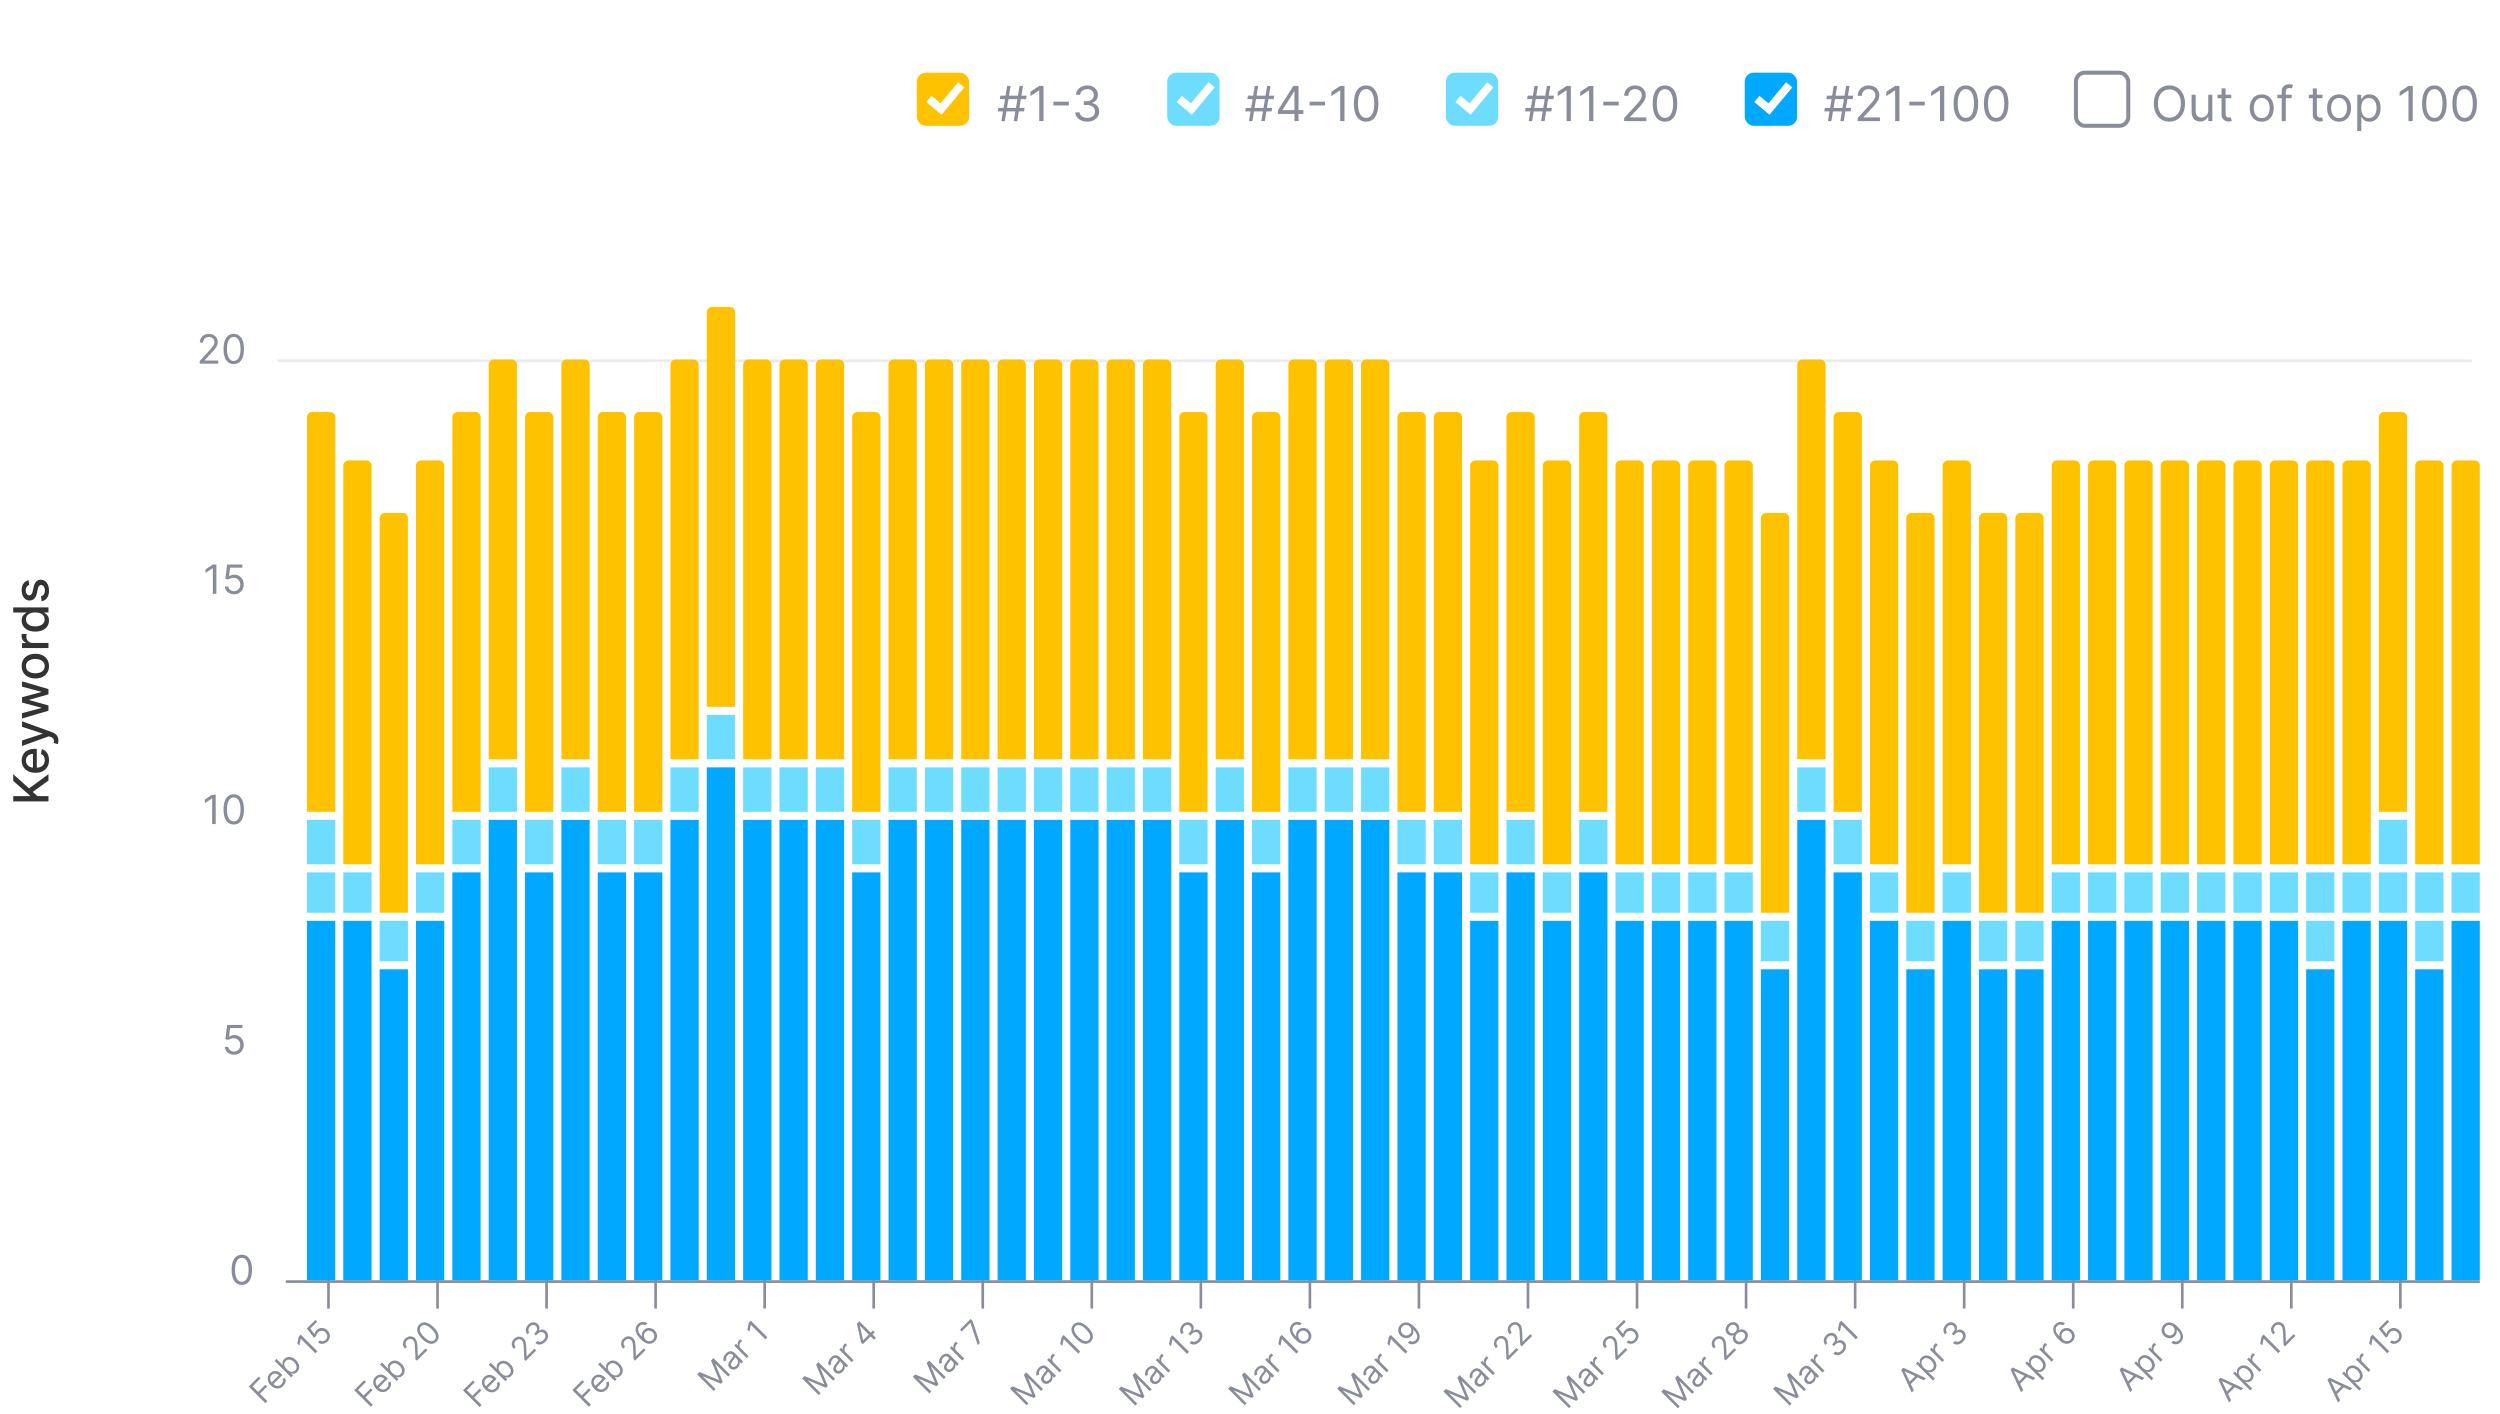<svg width="619" height="350" fill="none" xmlns="http://www.w3.org/2000/svg"><path fill="#fff" d="M0 0h619v350H0z"/><path d="M49.448 90.043v-.639l2.4-2.628c.282-.308.514-.575.697-.802.182-.23.317-.446.405-.647.09-.203.134-.416.134-.639a1.18 1.18 0 0 0-.184-.664 1.199 1.199 0 0 0-.497-.433 1.611 1.611 0 0 0-.71-.153c-.28 0-.524.058-.732.174a1.198 1.198 0 0 0-.48.48 1.503 1.503 0 0 0-.166.724h-.838c0-.426.098-.8.294-1.122.197-.322.464-.573.803-.753.34-.18.723-.27 1.147-.27.426 0 .804.09 1.133.27.329.18.587.422.774.728.187.305.28.645.28 1.02 0 .267-.048.528-.145.784-.095.253-.26.536-.497.849-.235.31-.56.688-.977 1.136l-1.633 1.747v.057h3.38v.781h-4.588Zm8.427.1c-.535 0-.99-.146-1.367-.437-.377-.294-.664-.719-.863-1.275-.199-.559-.298-1.233-.298-2.024 0-.786.099-1.457.298-2.014.201-.558.49-.984.866-1.278.38-.296.834-.444 1.364-.444.53 0 .984.148 1.36.444.379.294.668.72.867 1.278.2.557.301 1.228.301 2.014 0 .79-.099 1.465-.298 2.024-.199.556-.486.981-.863 1.275-.376.291-.832.437-1.367.437Zm0-.782c.53 0 .942-.255 1.236-.767.293-.511.44-1.24.44-2.187 0-.63-.067-1.166-.202-1.609-.133-.442-.325-.78-.576-1.012a1.27 1.27 0 0 0-.898-.348c-.526 0-.936.26-1.232.778-.296.516-.444 1.246-.444 2.19 0 .63.066 1.166.199 1.606.132.44.323.775.571 1.005.251.23.553.344.906.344Z" fill="#898D9A"/><path fill="#E9EBEF" d="M68.769 89H612v.662H68.769z"/><path d="M53.411 196.77v7.273h-.88v-6.349h-.043l-1.776 1.179v-.895l1.819-1.208h.88Zm4.464 7.373c-.535 0-.99-.146-1.367-.437-.377-.294-.664-.719-.863-1.275-.199-.559-.298-1.233-.298-2.024 0-.786.099-1.457.298-2.014.201-.558.49-.984.866-1.278.38-.296.834-.444 1.364-.444.53 0 .984.148 1.36.444.379.294.668.72.867 1.278.2.557.301 1.228.301 2.014 0 .791-.099 1.465-.298 2.024-.199.556-.486.981-.863 1.275-.376.291-.832.437-1.367.437Zm0-.782c.53 0 .942-.255 1.236-.767.293-.511.44-1.24.44-2.187 0-.63-.067-1.166-.202-1.609-.133-.443-.325-.78-.576-1.012a1.27 1.27 0 0 0-.898-.348c-.526 0-.936.259-1.232.778-.296.516-.444 1.246-.444 2.191 0 .63.066 1.165.199 1.605.132.44.323.775.571 1.005.251.23.553.344.906.344ZM57.942 261.143c-.417 0-.792-.083-1.126-.249a2.092 2.092 0 0 1-.803-.682 1.858 1.858 0 0 1-.33-.987h.852c.034.329.183.601.448.817.267.213.587.319.959.319a1.486 1.486 0 0 0 1.346-.784c.134-.247.202-.525.202-.835 0-.317-.07-.6-.21-.849a1.541 1.541 0 0 0-.568-.593 1.615 1.615 0 0 0-.827-.22 2.285 2.285 0 0 0-.686.103 1.935 1.935 0 0 0-.578.266l-.824-.099.44-3.58h3.778v.782h-3.04l-.255 2.145h.043a1.88 1.88 0 0 1 .56-.295 2.13 2.13 0 0 1 .704-.117 2.232 2.232 0 0 1 2.013 1.186c.202.367.302.786.302 1.257 0 .464-.104.878-.312 1.243-.206.362-.49.648-.853.859a2.437 2.437 0 0 1-1.235.313ZM53.577 139.77v7.273h-.88v-6.349h-.043l-1.776 1.179v-.895l1.819-1.208h.88Zm4.365 7.373c-.417 0-.792-.083-1.126-.249a2.092 2.092 0 0 1-.803-.682 1.858 1.858 0 0 1-.33-.987h.852c.034.329.183.601.448.817.267.213.587.319.959.319a1.486 1.486 0 0 0 1.346-.784c.134-.247.202-.525.202-.835 0-.317-.07-.6-.21-.849a1.541 1.541 0 0 0-.568-.593 1.615 1.615 0 0 0-.827-.22 2.285 2.285 0 0 0-.686.103 1.935 1.935 0 0 0-.578.266l-.824-.099.44-3.58h3.778v.782h-3.04l-.255 2.145h.043a1.88 1.88 0 0 1 .56-.295 2.13 2.13 0 0 1 .704-.117 2.232 2.232 0 0 1 2.013 1.186c.202.367.302.786.302 1.257 0 .464-.104.878-.312 1.243-.206.362-.49.648-.853.859a2.437 2.437 0 0 1-1.235.313ZM59.875 318.143c-.535 0-.99-.146-1.367-.437-.377-.294-.664-.719-.863-1.275-.199-.559-.298-1.233-.298-2.024 0-.786.099-1.457.298-2.014.201-.558.49-.984.866-1.278.38-.296.834-.444 1.364-.444.53 0 .984.148 1.36.444.379.294.668.72.867 1.278.2.557.301 1.228.301 2.014 0 .791-.099 1.465-.298 2.024-.199.556-.486.981-.863 1.275-.376.291-.832.437-1.367.437Zm0-.782c.53 0 .942-.255 1.236-.767.293-.511.44-1.24.44-2.187 0-.63-.067-1.166-.202-1.609-.133-.443-.325-.78-.576-1.012a1.27 1.27 0 0 0-.898-.348c-.526 0-.936.259-1.232.778-.296.516-.444 1.246-.444 2.191 0 .63.066 1.165.199 1.605.132.44.323.775.571 1.005.251.23.553.344.906.344ZM70.769 317H614v.662H70.769z" fill="#898D9A"/><path fill="#898D9A" d="M81 324v-10h.66v10zM351 324v-10h.66v10zM216 324v-10h.66v10zM486 324v-10h.66v10zM108 324v-10h.66v10zM378 324v-10h.66v10zM243 324v-10h.66v10zM513 324v-10h.66v10zM135 324v-10h.66v10zM405 324v-10h.66v10zM270 324v-10h.66v10zM540 324v-10h.66v10zM162 324v-10h.66v10zM432 324v-10h.66v10zM297 324v-10h.66v10zM567 324v-10h.66v10zM189 324v-10h.66v10zM459 324v-10h.66v10zM324 324v-10h.66v10zM594 324v-10h.66v10z"/><g clip-path="url(#a)"><path d="M12 198.432H3.273v-1.317H7.44v-.106l-4.167-3.661v-1.658l3.929 3.52L12 191.678v1.585l-3.9 2.821 1.186 1.031H12v1.317Zm.132-10.207c0 .645-.138 1.2-.413 1.666-.279.463-.67.821-1.172 1.074-.506.25-1.098.375-1.777.375-.67 0-1.261-.125-1.773-.375a2.911 2.911 0 0 1-1.197-1.057c-.287-.455-.43-.986-.43-1.594 0-.369.06-.727.183-1.074.122-.346.313-.657.575-.933.261-.275.6-.493 1.018-.652.415-.159.92-.238 1.513-.238h.452v5.203h-.955v-3.955c-.335 0-.632.068-.89.205a1.544 1.544 0 0 0-.618.575c-.15.244-.226.531-.226.861 0 .358.088.67.264.937.173.264.4.469.682.614.278.142.58.213.908.213h.745c.438 0 .81-.077 1.117-.23.307-.156.541-.374.703-.652.159-.279.239-.604.239-.976 0-.241-.034-.462-.103-.661a1.373 1.373 0 0 0-.831-.848l.218-1.205c.355.096.666.269.933.519.264.248.47.559.618.934.145.372.217.797.217 1.274Zm2.322-4.84a2.664 2.664 0 0 1-.14.869l-1.044-.307c.062-.233.09-.44.08-.622a.743.743 0 0 0-.204-.481c-.128-.142-.336-.267-.626-.375l-.435-.158-6.63 2.395v-1.364l5.08-1.657v-.069l-5.08-1.657v-1.368l7.419 2.697c.34.125.629.284.865.478.238.193.417.423.537.69.119.267.178.577.178.929ZM12 175.974l-6.545 1.927v-1.317l4.806-1.283v-.064l-4.806-1.287v-1.316l4.785-1.279v-.064l-4.785-1.274V168.7L12 170.622v1.3l-4.726 1.329v.098l4.726 1.33v1.295Zm.132-11.041c0 .614-.14 1.149-.422 1.607a2.847 2.847 0 0 1-1.18 1.065c-.506.253-1.097.379-1.773.379-.679 0-1.273-.126-1.781-.379a2.842 2.842 0 0 1-1.185-1.065c-.281-.458-.422-.993-.422-1.607 0-.613.14-1.149.422-1.606a2.838 2.838 0 0 1 1.185-1.066c.508-.252 1.102-.379 1.781-.379.676 0 1.267.127 1.773.379.506.253.899.608 1.18 1.066.281.457.422.993.422 1.606Zm-1.07-.004c0-.398-.105-.727-.315-.989a1.85 1.85 0 0 0-.84-.579 3.335 3.335 0 0 0-1.154-.192c-.418 0-.801.064-1.15.192a1.876 1.876 0 0 0-.849.579c-.213.262-.32.591-.32.989 0 .401.107.733.32.997.213.261.496.456.848.584.35.125.733.187 1.15.187.421 0 .806-.062 1.156-.187.35-.128.629-.323.84-.584.21-.264.315-.596.315-.997ZM12 160.46H5.455v-1.232h1.04v-.068a1.577 1.577 0 0 1-.832-.631 1.803 1.803 0 0 1-.306-1.031 5.448 5.448 0 0 1 .03-.541h1.218c-.014.051-.03.142-.047.273-.02.13-.03.261-.03.392 0 .301.064.569.192.805a1.422 1.422 0 0 0 1.283.759H12v1.274Zm.128-6.822c0 .529-.135 1-.405 1.415-.273.412-.66.736-1.163.972-.506.233-1.113.349-1.82.349-.707 0-1.312-.118-1.815-.353-.503-.239-.888-.566-1.155-.981a2.544 2.544 0 0 1-.4-1.41c0-.406.067-.733.204-.98.133-.25.29-.443.469-.58.179-.139.336-.247.473-.324v-.076H3.273v-1.274H12v1.244h-1.018v.106c.139.077.298.188.477.333.179.142.335.338.469.588.133.25.2.574.2.971Zm-1.087-.281c0-.366-.096-.676-.29-.929a1.791 1.791 0 0 0-.813-.579 3.345 3.345 0 0 0-1.21-.201 3.34 3.34 0 0 0-1.194.196c-.34.131-.606.323-.797.576-.19.253-.285.565-.285.937 0 .384.1.703.298.959.199.256.47.449.814.58a3.34 3.34 0 0 0 1.163.191c.438 0 .831-.065 1.18-.196.35-.13.627-.324.832-.579.201-.259.302-.577.302-.955Zm-3.988-9.685.204 1.155a1.364 1.364 0 0 0-.422.23 1.139 1.139 0 0 0-.328.418 1.51 1.51 0 0 0-.128.66c0 .361.081.662.243.904.16.241.365.362.618.362a.651.651 0 0 0 .528-.243c.134-.162.243-.423.329-.784l.238-1.04c.14-.602.354-1.051.644-1.346.29-.296.666-.444 1.129-.444.392 0 .741.114 1.048.341.304.225.543.539.716.942.174.401.26.865.26 1.394 0 .732-.156 1.33-.469 1.794-.315.463-.762.747-1.342.852l-.188-1.232c.322-.076.564-.234.73-.473.161-.238.242-.549.242-.933 0-.418-.087-.751-.26-1.001-.176-.25-.39-.375-.643-.375a.667.667 0 0 0-.516.23c-.14.15-.244.382-.315.694l-.243 1.108c-.14.611-.361 1.063-.665 1.355-.304.29-.689.435-1.155.435a1.65 1.65 0 0 1-1.014-.324 2.12 2.12 0 0 1-.678-.895 3.26 3.26 0 0 1-.247-1.308c0-.707.154-1.264.46-1.67a2.14 2.14 0 0 1 1.224-.806Z" fill="#333"/></g><path d="m65.706 347.427-4.114-4.114 2.467-2.467.442.442-1.969 1.969 1.39 1.39 1.784-1.784.442.442-1.784 1.784 1.84 1.84-.498.498Zm4.387-4.258c-.297.297-.619.488-.966.572a1.87 1.87 0 0 1-1.05-.058c-.354-.123-.689-.343-1.005-.659a2.71 2.71 0 0 1-.663-1.008 1.929 1.929 0 0 1-.08-1.053c.072-.346.248-.658.526-.936a2.06 2.06 0 0 1 .557-.396c.21-.103.44-.159.689-.167a1.78 1.78 0 0 1 .781.167c.273.121.554.325.842.613l.2.201-2.378 2.378-.41-.41 1.897-1.896a1.434 1.434 0 0 0-.57-.362 1.118 1.118 0 0 0-1.182.298 1.205 1.205 0 0 0-.35.63c-.044.229-.028.455.047.677.075.223.197.419.367.589l.273.273c.234.233.471.391.714.472.242.079.478.089.707.028.227-.061.437-.188.629-.379.124-.125.22-.255.285-.39.065-.138.1-.279.102-.424a1.036 1.036 0 0 0-.098-.44l.586-.329c.107.203.163.421.167.653.003.23-.047.462-.149.695-.103.231-.259.452-.468.661Zm2-2.128-4.115-4.114.474-.474 1.519 1.519.04-.04a6.057 6.057 0 0 1-.06-.35 1.199 1.199 0 0 1 .044-.494c.05-.185.177-.378.378-.579.26-.259.553-.423.881-.492a1.83 1.83 0 0 1 1.017.089c.35.127.686.352 1.01.677.327.326.555.665.683 1.016.128.35.158.688.093 1.017a1.708 1.708 0 0 1-.486.875c-.199.199-.39.324-.575.378a1.253 1.253 0 0 1-.502.048 4.32 4.32 0 0 1-.362-.064l-.056.056.474.474-.458.458Zm-1.078-2.009c.233.233.473.405.72.515.245.108.483.147.715.116.23-.032.44-.143.63-.333a1.1 1.1 0 0 0 .34-.653 1.354 1.354 0 0 0-.125-.727 2.35 2.35 0 0 0-.496-.701 2.29 2.29 0 0 0-.687-.486 1.282 1.282 0 0 0-.715-.117c-.236.029-.454.145-.655.346a1.114 1.114 0 0 0-.34.632c-.034.228.002.462.11.703.105.24.273.475.503.705Zm3.442-8.583 4.114 4.114-.499.498-3.591-3.592-.024.024-.338 1.672-.506-.507.345-1.711.499-.498Zm6.639 1.701a1.993 1.993 0 0 1-.778.496 1.669 1.669 0 0 1-.84.069 1.492 1.492 0 0 1-.745-.372l.482-.482a.937.937 0 0 0 .716.209c.271-.031.513-.151.723-.362.169-.168.279-.358.331-.568a1.184 1.184 0 0 0-.014-.637 1.37 1.37 0 0 0-.357-.587 1.36 1.36 0 0 0-.6-.361 1.232 1.232 0 0 0-.656-.014 1.284 1.284 0 0 0-.593.343 1.82 1.82 0 0 0-.329.446 1.533 1.533 0 0 0-.177.478l-.522.41-1.776-2.274 2.138-2.137.441.442-1.72 1.719 1.07 1.358.024-.024a1.71 1.71 0 0 1 .482-.948c.252-.252.536-.416.854-.492.317-.079.636-.071.956.024.321.094.615.274.882.54.262.263.438.556.526.88.088.322.09.644.004.968a1.946 1.946 0 0 1-.522.876ZM91.817 348.317l-4.114-4.114 2.466-2.467.442.442-1.968 1.968 1.39 1.391 1.784-1.784.442.442-1.784 1.783 1.84 1.841-.498.498Zm4.387-4.259c-.297.297-.62.488-.966.573a1.87 1.87 0 0 1-1.05-.059c-.355-.123-.69-.343-1.005-.659a2.71 2.71 0 0 1-.663-1.008 1.929 1.929 0 0 1-.08-1.053 1.85 1.85 0 0 1 .526-.936c.16-.16.346-.292.556-.395.21-.104.44-.159.69-.167.247-.01.507.046.78.167.274.12.554.324.842.612l.201.201-2.378 2.379-.41-.41 1.896-1.897a1.43 1.43 0 0 0-.57-.361 1.109 1.109 0 0 0-.617-.03 1.165 1.165 0 0 0-.564.327 1.204 1.204 0 0 0-.35.631c-.044.229-.029.455.046.677.075.222.198.418.368.588l.273.274c.233.233.47.39.713.472.243.079.478.088.707.028.228-.062.438-.188.63-.38.124-.124.219-.254.284-.39.066-.137.1-.279.103-.423a1.032 1.032 0 0 0-.099-.44l.587-.33c.107.204.163.421.167.653.002.23-.047.462-.149.695-.103.232-.26.452-.468.661Zm1.999-2.127-4.114-4.114.474-.474 1.518 1.518.04-.04a6 6 0 0 1-.06-.349 1.202 1.202 0 0 1 .044-.495c.051-.184.177-.377.378-.578.26-.26.554-.424.882-.492a1.829 1.829 0 0 1 1.017.088c.35.127.686.353 1.01.677.327.327.554.666.683 1.016.127.35.158.689.092 1.017a1.707 1.707 0 0 1-.486.876c-.198.198-.39.324-.574.377a1.237 1.237 0 0 1-.502.049 4.26 4.26 0 0 1-.362-.065l-.056.057.474.474-.458.458Zm-1.077-2.009c.233.233.473.404.72.514.244.109.483.147.714.117a1.1 1.1 0 0 0 .631-.334 1.1 1.1 0 0 0 .34-.653 1.355 1.355 0 0 0-.125-.727 2.363 2.363 0 0 0-.496-.701 2.29 2.29 0 0 0-.687-.486 1.282 1.282 0 0 0-.715-.117c-.236.03-.454.145-.655.346a1.12 1.12 0 0 0-.34.633c-.035.227.002.462.109.703.106.24.274.475.504.705Zm6.109-3.023-.362-.362-.128-2.844a13.02 13.02 0 0 0-.061-.848 2.366 2.366 0 0 0-.136-.595 1.262 1.262 0 0 0-.285-.438.949.949 0 0 0-.481-.271.968.968 0 0 0-.526.036 1.292 1.292 0 0 0-.488.316 1.177 1.177 0 0 0-.315.512.944.944 0 0 0 0 .542c.053.18.158.348.315.504l-.474.475a1.696 1.696 0 0 1-.468-.802 1.639 1.639 0 0 1 .028-.88 1.93 1.93 0 0 1 .496-.801c.241-.241.506-.404.794-.489.288-.084.571-.093.849-.026.279.067.524.207.736.418.151.152.271.327.361.527.09.196.156.45.199.761.043.308.073.706.09 1.195l.065 1.913.032.032 1.912-1.913.442.442-2.595 2.596Zm4.823-4.711c-.303.303-.643.478-1.02.526-.379.047-.783-.031-1.21-.233-.428-.203-.866-.529-1.314-.976-.444-.445-.768-.881-.97-1.308-.202-.43-.28-.834-.233-1.213a1.72 1.72 0 0 1 .52-1.023c.3-.3.641-.472 1.021-.518.38-.048.785.03 1.213.233.429.201.865.524 1.31.968.447.448.773.886.976 1.314.203.427.28.83.233 1.209-.048.378-.223.718-.526 1.021Zm-.442-.442c.3-.3.388-.678.265-1.133-.123-.455-.452-.951-.988-1.487-.356-.356-.698-.621-1.025-.795-.325-.175-.624-.258-.898-.247a1.018 1.018 0 0 0-.705.311c-.297.298-.383.677-.257 1.137.125.46.454.956.989 1.491.356.356.696.621 1.02.795.324.174.621.256.892.245.272-.012.508-.117.707-.317ZM118.75 348.383l-4.114-4.114 2.467-2.467.442.442-1.969 1.969 1.391 1.39 1.783-1.784.442.442-1.784 1.784 1.841 1.84-.499.498Zm4.388-4.259c-.298.298-.62.488-.967.573a1.869 1.869 0 0 1-1.05-.058 2.683 2.683 0 0 1-1.005-.659 2.709 2.709 0 0 1-.663-1.009 1.937 1.937 0 0 1-.08-1.052c.072-.346.248-.658.526-.936.161-.161.347-.293.557-.396.21-.103.44-.159.689-.167.248-.009.508.046.781.167.274.12.554.325.842.612l.201.201-2.379 2.379-.409-.41 1.896-1.896a1.429 1.429 0 0 0-.571-.362 1.115 1.115 0 0 0-1.181.297 1.2 1.2 0 0 0-.349.631 1.31 1.31 0 0 0 .046.677c.075.222.198.419.368.589l.273.273c.233.233.471.39.713.472.242.079.478.088.707.028a1.4 1.4 0 0 0 .629-.38c.124-.124.219-.254.285-.389.066-.138.1-.279.102-.424a1.02 1.02 0 0 0-.098-.44l.587-.329c.107.203.162.421.166.652a1.68 1.68 0 0 1-.148.695 2.206 2.206 0 0 1-.468.661Zm1.998-2.127-4.114-4.114.474-.474 1.519 1.519.04-.041a6.312 6.312 0 0 1-.06-.349 1.202 1.202 0 0 1 .044-.494c.051-.185.177-.378.378-.579.26-.26.554-.424.882-.492a1.836 1.836 0 0 1 1.016.088c.35.128.687.353 1.011.677.326.327.554.666.683 1.017.127.349.158.688.092 1.016a1.708 1.708 0 0 1-.486.876c-.198.198-.39.324-.575.378a1.251 1.251 0 0 1-.502.048 4.29 4.29 0 0 1-.361-.064l-.057.056.474.474-.458.458Zm-1.076-2.009c.233.233.472.405.719.514.245.109.483.148.715.117.23-.032.441-.143.631-.334.198-.198.311-.415.339-.652a1.36 1.36 0 0 0-.124-.728 2.386 2.386 0 0 0-.496-.701 2.293 2.293 0 0 0-.687-.486 1.285 1.285 0 0 0-.716-.116c-.235.029-.454.144-.654.345a1.117 1.117 0 0 0-.34.633c-.035.228.001.462.108.703.106.24.274.475.505.705Zm6.109-3.023-.362-.362-.129-2.844a12.471 12.471 0 0 0-.06-.848 2.41 2.41 0 0 0-.136-.595 1.25 1.25 0 0 0-.286-.437.944.944 0 0 0-.48-.272.959.959 0 0 0-.526.037 1.27 1.27 0 0 0-.488.315 1.195 1.195 0 0 0-.316.512.965.965 0 0 0 0 .543c.054.179.159.347.316.504l-.474.474a1.687 1.687 0 0 1-.468-.802 1.636 1.636 0 0 1 .028-.88c.091-.294.256-.561.496-.801.241-.241.505-.404.793-.488.288-.085.572-.093.85-.026.279.067.524.206.735.417.152.152.272.327.362.527.09.197.156.45.199.761.043.308.073.707.09 1.195l.064 1.913.033.032 1.912-1.912.442.441-2.595 2.596Zm4.871-4.759a2.463 2.463 0 0 1-.846.572 1.711 1.711 0 0 1-.872.113 1.442 1.442 0 0 1-.765-.372l.506-.506a.848.848 0 0 0 .48.207c.176.015.355-.017.537-.094.182-.078.352-.196.51-.354.177-.177.303-.364.378-.562.075-.199.096-.391.064-.579a.916.916 0 0 0-.265-.498 1.016 1.016 0 0 0-.512-.287 1.05 1.05 0 0 0-.603.056c-.21.079-.42.223-.629.432l-.329.329-.442-.442.329-.329c.164-.164.277-.336.342-.518a.989.989 0 0 0 .042-.541.95.95 0 0 0-.271-.484.988.988 0 0 0-.456-.271.892.892 0 0 0-.503.02 1.212 1.212 0 0 0-.48.307 1.472 1.472 0 0 0-.323.48 1.055 1.055 0 0 0-.082.529.818.818 0 0 0 .221.478l-.483.482a1.387 1.387 0 0 1-.371-.761 1.727 1.727 0 0 1 .096-.86c.107-.289.279-.553.516-.79.255-.254.525-.421.81-.5a1.54 1.54 0 0 1 .824-.016c.265.07.494.202.689.396.231.231.368.49.409.775.043.284-.008.561-.152.832l.032.032c.303-.217.616-.309.94-.277.323.031.615.177.876.438.224.223.364.485.42.785a1.75 1.75 0 0 1-.077.912 2.279 2.279 0 0 1-.56.866ZM145.822 348.311l-4.114-4.114 2.467-2.467.442.442-1.969 1.969 1.39 1.39 1.784-1.784.442.442-1.784 1.784 1.84 1.84-.498.498Zm4.387-4.258c-.297.297-.619.488-.966.572a1.868 1.868 0 0 1-1.05-.058c-.354-.123-.689-.343-1.005-.659a2.709 2.709 0 0 1-.663-1.009 1.926 1.926 0 0 1-.08-1.052c.072-.346.248-.658.526-.936.161-.161.346-.293.557-.396.21-.103.44-.159.689-.167.247-.009.508.046.781.167.273.121.554.325.842.613l.201.201-2.379 2.378-.41-.41 1.897-1.896a1.429 1.429 0 0 0-.571-.362 1.116 1.116 0 0 0-1.181.298 1.197 1.197 0 0 0-.349.63 1.3 1.3 0 0 0 .046.677c.075.223.197.419.367.589l.274.273c.233.233.47.391.713.472.242.079.478.089.707.028.228-.061.437-.188.629-.379.124-.125.219-.255.285-.39.065-.138.1-.279.102-.424a1.02 1.02 0 0 0-.098-.44l.586-.329c.108.203.163.421.167.653.003.23-.047.462-.148.695-.104.231-.26.452-.469.661Zm1.999-2.128-4.114-4.114.474-.474 1.519 1.519.04-.04a5.536 5.536 0 0 1-.06-.35 1.186 1.186 0 0 1 .044-.494c.051-.185.177-.378.378-.579.26-.26.553-.424.882-.492a1.836 1.836 0 0 1 1.016.088c.35.128.686.353 1.01.677.327.327.555.666.683 1.017.128.349.159.688.093 1.016a1.708 1.708 0 0 1-.486.876c-.198.198-.39.324-.575.378a1.251 1.251 0 0 1-.502.048 4.326 4.326 0 0 1-.362-.064l-.056.056.474.474-.458.458Zm-1.076-2.009c.233.233.472.405.719.515.245.108.483.147.715.116.23-.032.44-.143.631-.333.198-.199.311-.416.339-.653a1.356 1.356 0 0 0-.124-.727 2.364 2.364 0 0 0-.497-.701 2.315 2.315 0 0 0-.687-.487 1.289 1.289 0 0 0-.715-.116c-.236.029-.454.145-.655.345a1.115 1.115 0 0 0-.339.633c-.035.228.001.462.108.703.106.24.274.475.505.705Zm6.108-3.023-.361-.362-.129-2.844a13.978 13.978 0 0 0-.06-.848 2.345 2.345 0 0 0-.137-.594 1.247 1.247 0 0 0-.285-.438.943.943 0 0 0-1.006-.235 1.27 1.27 0 0 0-.488.315 1.176 1.176 0 0 0-.316.512.965.965 0 0 0 0 .543c.054.179.159.347.316.504l-.475.474a1.687 1.687 0 0 1-.468-.802 1.632 1.632 0 0 1 .029-.879c.091-.295.256-.562.496-.802.241-.241.505-.404.793-.488.288-.084.571-.093.85-.026.278.067.524.206.735.418.151.151.272.326.362.526.089.197.156.451.199.761.042.308.073.707.09 1.196l.064 1.912.032.032 1.913-1.912.442.442-2.596 2.595Zm4.848-4.735a2.192 2.192 0 0 1-.603.41c-.23.107-.488.157-.773.151-.287-.008-.598-.095-.932-.261-.337-.168-.695-.442-1.075-.822a5.823 5.823 0 0 1-.866-1.071 3.098 3.098 0 0 1-.416-1.01 1.9 1.9 0 0 1 .028-.912c.085-.285.243-.544.474-.776a1.88 1.88 0 0 1 .754-.476 1.67 1.67 0 0 1 .823-.06c.278.05.539.164.786.344l-.49.49a1.277 1.277 0 0 0-.726-.195c-.253.009-.488.122-.705.339-.318.319-.431.709-.337 1.169.095.46.392.941.892 1.443l.032-.032a1.702 1.702 0 0 1 .466-1.559 1.73 1.73 0 0 1 .824-.47 1.84 1.84 0 0 1 .954.014c.323.087.616.263.882.528.254.255.43.545.528.87.096.324.104.652.022.982-.082.328-.262.63-.542.904Zm-.442-.442c.168-.168.278-.362.327-.58.051-.22.044-.439-.02-.659a1.356 1.356 0 0 0-.355-.593 1.347 1.347 0 0 0-.579-.349 1.227 1.227 0 0 0-.647-.024 1.157 1.157 0 0 0-.574.325 1.17 1.17 0 0 0-.28.432c-.06.159-.088.324-.084.494.005.169.041.333.106.492a1.343 1.343 0 0 0 1.515.792c.222-.048.419-.158.591-.33ZM172.608 340.297l.595-.595 4.813 2.017.048-.048-2.017-4.813.595-.595 4.114 4.114-.466.466-3.126-3.125-.04.04 1.84 4.411-.45.45-4.411-1.84-.04.04 3.125 3.126-.466.466-4.114-4.114Zm10.063-1.69c-.196.196-.41.336-.643.422a1.294 1.294 0 0 1-.703.056 1.293 1.293 0 0 1-.655-.373c-.177-.177-.285-.355-.325-.535a1.031 1.031 0 0 1 .018-.54c.053-.18.135-.355.245-.526.11-.175.227-.343.351-.505.164-.211.298-.381.402-.51a.988.988 0 0 0 .191-.323c.024-.086-.002-.167-.078-.243l-.016-.016c-.199-.199-.407-.298-.625-.3-.217-.002-.435.105-.653.324-.226.226-.354.453-.384.681-.029.227-.014.423.047.588l-.611.289a1.532 1.532 0 0 1-.117-.759c.03-.241.103-.462.221-.663.118-.203.255-.383.41-.538.099-.099.225-.201.378-.305.152-.108.325-.185.518-.234a1.19 1.19 0 0 1 .631.025c.226.065.462.221.707.466l2.033 2.033-.474.474-.418-.418-.024.024c.035.099.053.224.054.376.001.151-.033.316-.104.494a1.635 1.635 0 0 1-.376.536Zm-.354-.498c.188-.188.309-.382.364-.585a1.063 1.063 0 0 0-.259-1.046l-.434-.434c.004.044-.018.11-.066.199-.049.085-.109.18-.183.283a21.995 21.995 0 0 1-.394.514 2.572 2.572 0 0 0-.267.424.835.835 0 0 0-.098.416.573.573 0 0 0 .188.382c.165.164.351.228.557.19.206-.04.404-.154.592-.343Zm2.561-1.854-3.085-3.085.458-.458.466.466.032-.032a1.04 1.04 0 0 1-.066-.677c.052-.243.17-.456.355-.641a6.499 6.499 0 0 1 .257-.241l.482.482c-.02.012-.063.043-.128.092-.066.047-.13.102-.193.165-.15.15-.253.315-.307.496a1.014 1.014 0 0 0-.021.535.985.985 0 0 0 .272.472l1.952 1.952-.474.474Zm1.02-9.248 4.114 4.114-.498.498-3.592-3.591-.024.024-.337 1.671-.507-.506.346-1.712.498-.498ZM226.006 340.899l.595-.594 4.813 2.016.048-.048-2.017-4.813.595-.595 4.114 4.115-.466.466-3.126-3.126-.04.04 1.84 4.411-.45.45-4.411-1.84-.04.04 3.125 3.126-.466.466-4.114-4.114Zm10.063-1.69c-.196.196-.41.336-.643.422a1.294 1.294 0 0 1-.703.056 1.286 1.286 0 0 1-.655-.373c-.177-.177-.285-.355-.325-.535a1.032 1.032 0 0 1 .018-.54c.053-.179.135-.355.245-.526.11-.174.227-.342.351-.505.164-.211.298-.381.402-.51a.988.988 0 0 0 .191-.323c.024-.086-.002-.167-.078-.243l-.017-.016c-.198-.199-.406-.298-.624-.3-.217-.002-.435.105-.653.324-.226.226-.354.453-.384.681a1.25 1.25 0 0 0 .046.588l-.61.29a1.537 1.537 0 0 1-.117-.76c.03-.241.103-.462.221-.663.118-.203.255-.383.41-.538.099-.099.225-.201.378-.305.152-.107.325-.185.518-.233.194-.05.404-.042.631.024.226.065.462.221.707.466l2.033 2.033-.474.474-.418-.418-.024.024c.035.099.053.224.054.376a1.32 1.32 0 0 1-.105.494 1.63 1.63 0 0 1-.375.536Zm-.354-.498c.188-.187.309-.382.364-.585a1.063 1.063 0 0 0-.259-1.046l-.434-.434c.004.044-.018.11-.066.199-.049.086-.11.18-.183.283a13.76 13.76 0 0 1-.394.514c-.107.14-.196.281-.267.424a.847.847 0 0 0-.099.416.579.579 0 0 0 .189.382c.165.164.35.228.557.191.206-.041.403-.155.592-.344Zm2.561-1.854-3.086-3.085.458-.458.467.466.032-.032a1.046 1.046 0 0 1-.067-.677c.053-.243.171-.456.356-.641a6.499 6.499 0 0 1 .257-.241l.482.482c-.02.012-.063.043-.128.092-.066.047-.13.102-.193.165-.15.15-.253.316-.308.496a1.024 1.024 0 0 0-.02.535.985.985 0 0 0 .272.472l1.952 1.952-.474.474Zm3.816-3.816-1.8-5.48-.032-.032-2.121 2.121-.442-.442 2.636-2.635.466.466 1.816 5.48-.523.522ZM304.078 343.827l.595-.595 4.813 2.017.048-.048-2.017-4.813.595-.595 4.114 4.114-.466.466-3.126-3.125-.04.04 1.84 4.411-.45.45-4.411-1.84-.04.04 3.125 3.126-.466.466-4.114-4.114Zm10.063-1.69c-.196.196-.41.336-.643.422a1.294 1.294 0 0 1-.703.056 1.293 1.293 0 0 1-.655-.373c-.177-.177-.285-.355-.325-.535a1.031 1.031 0 0 1 .018-.54c.053-.18.135-.355.245-.526.11-.175.227-.343.351-.505.164-.211.298-.381.402-.51a.988.988 0 0 0 .191-.323c.024-.086-.002-.167-.078-.243l-.016-.016c-.199-.199-.407-.298-.625-.3-.217-.002-.435.105-.653.324-.226.226-.354.453-.384.681-.029.227-.014.423.047.588l-.611.289a1.532 1.532 0 0 1-.117-.759c.03-.241.103-.462.221-.663.118-.203.255-.383.41-.538.099-.099.225-.201.378-.305.152-.108.325-.185.518-.234a1.19 1.19 0 0 1 .631.025c.226.065.462.221.707.466l2.033 2.033-.474.474-.418-.418-.024.024c.035.099.053.224.054.376.001.151-.033.316-.104.494a1.635 1.635 0 0 1-.376.536Zm-.354-.498c.188-.188.309-.382.364-.585a1.063 1.063 0 0 0-.259-1.046l-.434-.434c.004.044-.018.11-.066.199-.049.085-.109.18-.183.283a16.93 16.93 0 0 1-.394.514c-.107.14-.196.281-.267.424a.835.835 0 0 0-.098.416.573.573 0 0 0 .188.382c.165.164.351.228.557.19.206-.04.404-.154.592-.343Zm2.561-1.854-3.085-3.085.458-.458.466.466.032-.032a1.04 1.04 0 0 1-.066-.677c.052-.243.17-.456.355-.641a6.499 6.499 0 0 1 .257-.241l.482.482c-.02.012-.063.043-.128.092-.066.047-.13.102-.193.165-.15.15-.253.315-.307.496a1.014 1.014 0 0 0-.021.535.985.985 0 0 0 .272.472l1.952 1.952-.474.474Zm1.02-9.248 4.114 4.114-.498.498-3.592-3.591-.024.024-.337 1.671-.507-.506.346-1.712.498-.498Zm6.72 1.621a2.192 2.192 0 0 1-.603.41c-.23.107-.488.157-.773.151-.287-.008-.598-.095-.932-.261-.337-.168-.695-.442-1.075-.822a5.823 5.823 0 0 1-.866-1.071 3.098 3.098 0 0 1-.416-1.01 1.9 1.9 0 0 1 .028-.912c.085-.285.243-.544.474-.776a1.88 1.88 0 0 1 .754-.476 1.67 1.67 0 0 1 .823-.06c.278.05.539.164.786.344l-.49.49a1.277 1.277 0 0 0-.726-.195c-.253.009-.488.122-.705.339-.318.319-.431.709-.337 1.169.095.46.392.941.892 1.443l.032-.032a1.702 1.702 0 0 1 .466-1.559 1.73 1.73 0 0 1 .824-.47 1.84 1.84 0 0 1 .954.014c.323.087.616.263.882.528.254.255.43.545.528.87.096.324.104.652.022.982-.082.328-.262.63-.542.904Zm-.442-.442c.168-.168.278-.362.327-.58.051-.22.044-.439-.02-.659a1.356 1.356 0 0 0-.355-.593 1.347 1.347 0 0 0-.579-.349 1.227 1.227 0 0 0-.647-.024 1.157 1.157 0 0 0-.574.325 1.17 1.17 0 0 0-.28.432c-.06.159-.088.324-.084.494.005.169.041.333.106.492a1.343 1.343 0 0 0 1.515.792c.222-.048.419-.158.591-.33ZM384.371 344.534l.595-.594 4.813 2.016.048-.048-2.017-4.813.595-.595 4.114 4.114-.466.467-3.126-3.126-.04.04 1.84 4.411-.45.45-4.411-1.84-.04.04 3.125 3.126-.466.466-4.114-4.114Zm10.063-1.69c-.196.196-.41.336-.643.422a1.294 1.294 0 0 1-.703.056 1.286 1.286 0 0 1-.655-.373c-.177-.177-.285-.355-.325-.535a1.032 1.032 0 0 1 .018-.54c.053-.179.135-.355.245-.526.11-.174.227-.343.351-.505.164-.211.298-.381.402-.51a.988.988 0 0 0 .191-.323c.024-.086-.002-.167-.078-.243l-.016-.016c-.199-.199-.407-.298-.625-.3-.217-.002-.435.105-.653.324-.226.226-.354.453-.384.681a1.25 1.25 0 0 0 .046.588l-.61.29a1.537 1.537 0 0 1-.117-.76c.03-.241.103-.462.221-.663.118-.203.255-.383.41-.538.099-.099.225-.201.378-.305.152-.108.325-.185.518-.233.194-.05.404-.042.631.024.226.065.462.221.707.466l2.033 2.033-.474.474-.418-.418-.024.024c.035.099.053.224.054.376.001.151-.034.316-.104.494a1.635 1.635 0 0 1-.376.536Zm-.354-.498c.188-.187.309-.382.364-.585a1.063 1.063 0 0 0-.259-1.046l-.434-.434c.004.044-.018.11-.066.199-.049.086-.11.18-.183.283a13.76 13.76 0 0 1-.394.514c-.107.14-.196.281-.267.424a.847.847 0 0 0-.099.416.579.579 0 0 0 .189.382c.165.164.35.228.557.191.206-.041.403-.155.592-.344Zm2.561-1.854-3.086-3.085.459-.458.466.466.032-.032a1.046 1.046 0 0 1-.067-.677c.053-.243.171-.456.356-.641a6.499 6.499 0 0 1 .257-.241l.482.482c-.02.012-.063.043-.128.092-.066.047-.13.102-.193.165-.15.15-.253.316-.308.496a1.024 1.024 0 0 0-.02.535.985.985 0 0 0 .272.472l1.952 1.952-.474.474Zm3.688-3.687-.362-.362-.128-2.844a13.072 13.072 0 0 0-.061-.848 2.366 2.366 0 0 0-.136-.595 1.264 1.264 0 0 0-.286-.438.942.942 0 0 0-1.006-.235 1.292 1.292 0 0 0-.488.316 1.177 1.177 0 0 0-.315.512.944.944 0 0 0 0 .542c.053.18.158.348.315.505l-.474.474a1.692 1.692 0 0 1-.468-.802 1.636 1.636 0 0 1 .028-.88 1.93 1.93 0 0 1 .496-.801c.241-.241.506-.404.794-.488.287-.085.571-.094.849-.027.279.067.524.207.736.418.151.152.271.327.361.527.09.196.156.45.199.761.043.308.073.706.09 1.195l.065 1.913.032.032 1.912-1.913.442.442-2.595 2.596Zm4.767-4.655a1.994 1.994 0 0 1-.778.496 1.666 1.666 0 0 1-.839.069 1.492 1.492 0 0 1-.746-.372l.482-.482a.939.939 0 0 0 .716.209c.271-.031.512-.151.723-.362.168-.168.279-.358.331-.568a1.179 1.179 0 0 0-.014-.637 1.372 1.372 0 0 0-.357-.587c-.18-.179-.379-.3-.599-.361a1.233 1.233 0 0 0-.657-.014 1.289 1.289 0 0 0-.593.343 1.817 1.817 0 0 0-.329.446 1.524 1.524 0 0 0-.177.478l-.522.41-1.776-2.274 2.138-2.137.441.442-1.719 1.719 1.069 1.358.024-.024a1.71 1.71 0 0 1 .482-.948 1.78 1.78 0 0 1 .854-.492c.317-.079.636-.071.956.024.321.094.615.274.882.54.262.263.438.556.526.88.088.322.09.644.004.968a1.945 1.945 0 0 1-.522.876ZM473.869 344.264l-.522.523-2.604-5.625.515-.514 5.624 2.603-.522.523-4.693-2.234-.032.032 2.234 4.692Zm-1.414-1.799 2.105-2.106.442.442-2.105 2.105-.442-.441Zm6.161-.633-4.243-4.243.458-.458.49.49.057-.056a6.072 6.072 0 0 1-.061-.35 1.205 1.205 0 0 1 .045-.494c.05-.184.176-.377.377-.578.26-.26.554-.424.882-.492a1.831 1.831 0 0 1 1.017.088c.349.127.686.353 1.01.677.327.327.554.666.683 1.016.127.35.158.689.092 1.017a1.708 1.708 0 0 1-.486.876c-.198.198-.389.324-.574.377a1.237 1.237 0 0 1-.502.049 4.266 4.266 0 0 1-.362-.065l-.04.041 1.631 1.631-.474.474Zm-2.234-3.166c.233.233.473.404.719.514.245.109.484.147.715.117.231-.033.441-.144.631-.334.198-.198.311-.416.34-.653a1.358 1.358 0 0 0-.125-.727 2.373 2.373 0 0 0-.496-.701 2.293 2.293 0 0 0-.687-.486 1.282 1.282 0 0 0-.715-.117c-.236.03-.454.145-.655.346a1.123 1.123 0 0 0-.34.633c-.034.227.002.462.109.703.106.239.274.475.504.705Zm4.524-1.438-3.086-3.086.458-.458.466.466.033-.032a1.046 1.046 0 0 1-.067-.677c.052-.242.171-.456.356-.641a6.338 6.338 0 0 1 .257-.241l.482.482a1.98 1.98 0 0 0-.129.093 1.496 1.496 0 0 0-.192.164c-.15.15-.253.316-.308.496a1.014 1.014 0 0 0-.02.535.986.986 0 0 0 .271.472l1.953 1.952-.474.475Zm5.134-5.022a2.463 2.463 0 0 1-.846.572 1.711 1.711 0 0 1-.872.113 1.442 1.442 0 0 1-.765-.372l.506-.506a.848.848 0 0 0 .48.207c.176.015.355-.017.537-.094.182-.078.352-.196.51-.354.177-.177.303-.364.378-.562.075-.199.096-.391.064-.579a.916.916 0 0 0-.265-.498 1.016 1.016 0 0 0-.512-.287 1.05 1.05 0 0 0-.603.056c-.21.079-.42.223-.629.432l-.329.329-.442-.442.329-.329c.164-.164.277-.336.342-.518a.989.989 0 0 0 .042-.541.95.95 0 0 0-.271-.484.988.988 0 0 0-.456-.271.892.892 0 0 0-.503.02 1.212 1.212 0 0 0-.48.307 1.472 1.472 0 0 0-.323.48 1.055 1.055 0 0 0-.082.529.818.818 0 0 0 .221.478l-.483.482a1.387 1.387 0 0 1-.371-.761 1.727 1.727 0 0 1 .096-.86c.107-.289.279-.553.516-.79.255-.254.525-.421.81-.5a1.54 1.54 0 0 1 .824-.016c.265.07.494.202.689.396.231.231.368.49.409.775.043.284-.008.561-.152.832l.032.032c.303-.217.616-.309.94-.277.323.031.615.177.876.438.224.223.364.485.42.785a1.75 1.75 0 0 1-.077.912 2.279 2.279 0 0 1-.56.866ZM198.608 341.297l.595-.595 4.813 2.017.048-.048-2.017-4.813.595-.595 4.114 4.114-.466.466-3.126-3.125-.04.04 1.84 4.411-.45.45-4.411-1.84-.04.04 3.125 3.126-.466.466-4.114-4.114Zm10.063-1.69c-.195.196-.41.336-.643.422a1.293 1.293 0 0 1-.703.056 1.288 1.288 0 0 1-.655-.374c-.176-.176-.285-.354-.325-.534a1.031 1.031 0 0 1 .018-.54c.054-.18.135-.355.245-.527.11-.174.227-.342.352-.504.163-.211.297-.381.401-.51a.988.988 0 0 0 .191-.323c.024-.086-.002-.167-.078-.244l-.016-.016c-.198-.198-.407-.298-.625-.299-.217-.003-.435.105-.653.324-.226.226-.354.453-.384.681-.029.227-.014.423.047.588l-.611.289a1.533 1.533 0 0 1-.117-.759c.03-.241.104-.462.221-.663.118-.203.255-.383.41-.538.099-.099.225-.201.378-.306.153-.107.325-.184.518-.233.194-.049.405-.041.631.024.226.066.462.221.707.467l2.033 2.032-.474.475-.418-.418-.024.024c.035.099.053.224.054.375.002.152-.033.317-.104.495a1.62 1.62 0 0 1-.376.536Zm-.353-.498a1.34 1.34 0 0 0 .363-.585 1.063 1.063 0 0 0-.259-1.046l-.434-.434c.004.044-.018.11-.066.199-.048.085-.109.18-.183.283a21.995 21.995 0 0 1-.394.514 2.572 2.572 0 0 0-.267.424.835.835 0 0 0-.098.416.569.569 0 0 0 .188.381c.165.165.351.229.557.191.206-.04.404-.154.593-.343Zm2.56-1.854-3.085-3.085.458-.458.466.466.032-.032a1.04 1.04 0 0 1-.066-.677c.052-.243.17-.456.355-.641a6.499 6.499 0 0 1 .257-.241l.482.482c-.02.012-.063.043-.128.092-.066.047-.13.102-.193.165-.15.15-.252.315-.307.496a.973.973 0 0 0 .251 1.007l1.952 1.952-.474.474Zm2.748-4.435-.41-.41-1.053-4.668.298-.297.635.634-.201.201.795 3.528.032.032 2.435-2.435.442.442-2.973 2.973Zm2.78-1.093-.968-.968-.191-.191-2.955-2.955.474-.474 4.114 4.114-.474.474ZM277.006 343.899l.595-.595 4.813 2.017.048-.048-2.016-4.813.594-.595 4.114 4.114-.466.466-3.126-3.125-.04.04 1.84 4.411-.45.45-4.411-1.84-.04.04 3.126 3.126-.466.466-4.115-4.114Zm10.063-1.69a1.78 1.78 0 0 1-.643.422 1.293 1.293 0 0 1-.703.056 1.292 1.292 0 0 1-.655-.374c-.176-.176-.285-.355-.325-.534a1.031 1.031 0 0 1 .018-.54c.054-.18.135-.355.245-.527.11-.174.227-.342.352-.504.163-.211.297-.382.401-.51a.98.98 0 0 0 .191-.324c.024-.085-.002-.166-.078-.243l-.016-.016c-.198-.198-.407-.298-.625-.299-.217-.003-.435.105-.653.323-.226.227-.354.454-.383.681-.03.228-.015.424.046.589l-.611.289a1.522 1.522 0 0 1-.116-.759 1.71 1.71 0 0 1 .22-.663 2.59 2.59 0 0 1 .41-.538c.099-.099.225-.201.378-.306.153-.107.325-.184.518-.233.194-.049.405-.041.631.024.226.066.462.221.707.466l2.033 2.033-.474.474-.418-.417-.024.024c.035.099.053.224.054.375.002.152-.033.316-.104.495a1.63 1.63 0 0 1-.376.536Zm-.353-.498a1.34 1.34 0 0 0 .363-.585 1.063 1.063 0 0 0-.259-1.046l-.434-.434c.004.044-.018.11-.066.199-.048.085-.109.18-.183.283a21.995 21.995 0 0 1-.394.514 2.572 2.572 0 0 0-.267.424.835.835 0 0 0-.098.416.566.566 0 0 0 .189.381c.164.165.35.229.556.191.206-.04.404-.154.593-.343Zm2.56-1.854-3.085-3.085.458-.458.466.466.032-.033a1.045 1.045 0 0 1-.066-.677c.052-.242.17-.456.355-.64a6.499 6.499 0 0 1 .257-.241l.483.482a1.937 1.937 0 0 0-.129.092c-.066.047-.13.102-.193.165-.15.15-.252.315-.307.496a.974.974 0 0 0 .251 1.006l1.952 1.953-.474.474Zm1.02-9.248 4.114 4.114-.498.498-3.592-3.592-.024.025-.337 1.671-.506-.506.345-1.712.498-.498Zm6.744 1.597a2.463 2.463 0 0 1-.846.572 1.711 1.711 0 0 1-.872.113 1.442 1.442 0 0 1-.765-.372l.506-.506a.848.848 0 0 0 .48.207c.176.015.355-.017.537-.094.182-.078.352-.196.51-.354.177-.177.303-.364.378-.562.075-.199.096-.391.064-.579a.916.916 0 0 0-.265-.498 1.016 1.016 0 0 0-.512-.287 1.05 1.05 0 0 0-.603.056c-.21.079-.42.223-.629.432l-.329.329-.442-.442.329-.329c.164-.164.277-.336.342-.518a.989.989 0 0 0 .042-.541.95.95 0 0 0-.271-.484.988.988 0 0 0-.456-.271.892.892 0 0 0-.503.02 1.212 1.212 0 0 0-.48.307 1.472 1.472 0 0 0-.323.48 1.055 1.055 0 0 0-.082.529.818.818 0 0 0 .221.478l-.483.482a1.387 1.387 0 0 1-.371-.761 1.727 1.727 0 0 1 .096-.86c.107-.289.279-.553.516-.79.255-.254.525-.421.81-.5a1.54 1.54 0 0 1 .824-.016c.265.07.494.202.689.396.231.231.368.49.409.775.043.284-.008.561-.152.832l.032.032c.303-.217.616-.309.94-.277.323.031.615.177.876.438.224.223.364.485.42.785a1.75 1.75 0 0 1-.077.912 2.279 2.279 0 0 1-.56.866ZM357.388 344.518l.594-.595 4.813 2.017.049-.048-2.017-4.814.594-.594 4.115 4.114-.467.466-3.125-3.126-.04.04 1.84 4.412-.45.45-4.412-1.84-.04.04 3.126 3.126-.466.466-4.114-4.114Zm10.062-1.69a1.777 1.777 0 0 1-.642.422 1.295 1.295 0 0 1-.703.056 1.288 1.288 0 0 1-.655-.374c-.177-.177-.286-.355-.326-.534a1.057 1.057 0 0 1 .018-.541c.054-.179.136-.355.245-.526.11-.174.227-.342.352-.504.163-.212.297-.382.402-.51.104-.132.168-.239.191-.324.024-.086-.002-.167-.079-.243l-.016-.016c-.198-.198-.406-.298-.625-.299-.217-.003-.434.105-.653.323-.226.226-.354.453-.383.681-.03.228-.014.424.046.589l-.611.289a1.522 1.522 0 0 1-.116-.759c.029-.241.103-.462.221-.663.118-.204.254-.383.41-.539.099-.099.225-.2.377-.305a1.55 1.55 0 0 1 .519-.233c.194-.05.404-.041.63.024.227.066.462.221.707.466l2.033 2.033-.474.474-.418-.418-.024.024c.035.1.053.225.055.376a1.32 1.32 0 0 1-.105.494 1.633 1.633 0 0 1-.376.537Zm-.353-.499c.187-.187.309-.382.363-.584.057-.204.059-.397.009-.579a1.034 1.034 0 0 0-.268-.468l-.434-.434c.004.045-.018.111-.066.199-.048.086-.109.18-.183.284-.073.1-.146.197-.219.291l-.174.223c-.108.139-.197.28-.268.424a.842.842 0 0 0-.098.415.568.568 0 0 0 .189.382c.165.165.35.228.556.191.207-.04.404-.155.593-.344Zm2.561-1.853-3.086-3.086.458-.458.466.466.032-.032a1.052 1.052 0 0 1-.066-.677c.052-.242.171-.456.356-.641l.132-.128c.054-.051.095-.089.125-.113l.482.482a1.98 1.98 0 0 0-.129.093c-.065.047-.13.102-.193.165-.15.15-.252.315-.307.496a.974.974 0 0 0 .251 1.006l1.953 1.953-.474.474Zm3.687-3.688-.361-.361-.129-2.845a13.978 13.978 0 0 0-.06-.848 2.345 2.345 0 0 0-.137-.594 1.247 1.247 0 0 0-.285-.438.943.943 0 0 0-1.006-.235 1.28 1.28 0 0 0-.489.315 1.182 1.182 0 0 0-.315.512.965.965 0 0 0 0 .543c.054.179.159.347.315.504l-.474.474a1.689 1.689 0 0 1-.468-.801 1.645 1.645 0 0 1 .028-.88c.092-.295.257-.562.497-.802.241-.241.505-.404.793-.488.288-.084.571-.093.85-.026.278.067.524.206.735.418.151.151.272.326.362.526.089.197.156.451.199.761.042.308.073.707.09 1.196l.064 1.912.032.032 1.913-1.912.442.442-2.596 2.595Zm3.425-3.425-.361-.362-.129-2.844a13.978 13.978 0 0 0-.06-.848 2.345 2.345 0 0 0-.137-.594 1.247 1.247 0 0 0-.285-.438.943.943 0 0 0-1.006-.235 1.27 1.27 0 0 0-.488.315 1.185 1.185 0 0 0-.316.512.965.965 0 0 0 0 .543c.054.179.159.347.316.504l-.475.474a1.687 1.687 0 0 1-.468-.802 1.632 1.632 0 0 1 .029-.879c.091-.295.256-.562.496-.802.241-.241.505-.404.793-.488.288-.084.571-.093.85-.026.278.067.524.206.735.418.151.151.272.326.362.526.089.197.156.451.199.761.042.308.073.707.09 1.196l.064 1.912.032.032 1.913-1.912.442.442-2.596 2.595ZM250.073 343.833l.594-.595 4.813 2.017.049-.048-2.017-4.814.594-.594 4.115 4.114-.467.466-3.125-3.126-.04.04 1.84 4.412-.45.45-4.412-1.84-.04.04 3.126 3.126-.466.466-4.114-4.114Zm10.062-1.69a1.761 1.761 0 0 1-.642.421 1.286 1.286 0 0 1-.703.057 1.288 1.288 0 0 1-.655-.374c-.177-.177-.286-.355-.326-.534a1.057 1.057 0 0 1 .018-.541c.054-.179.136-.355.245-.526.11-.174.227-.342.352-.504.163-.212.297-.382.402-.51.104-.132.168-.239.191-.324.024-.086-.002-.167-.079-.243l-.016-.016c-.198-.198-.406-.298-.625-.299-.217-.003-.434.105-.653.323-.226.226-.354.453-.383.681-.03.228-.014.424.046.589l-.611.289a1.522 1.522 0 0 1-.116-.759c.029-.241.103-.462.221-.663.118-.204.254-.383.41-.539.099-.099.225-.2.377-.305a1.55 1.55 0 0 1 .519-.233c.194-.05.404-.041.63.024.227.066.462.221.707.466l2.033 2.033-.474.474-.418-.418-.024.024c.035.1.053.225.055.376a1.32 1.32 0 0 1-.105.494 1.633 1.633 0 0 1-.376.537Zm-.353-.499c.187-.187.309-.382.363-.584.057-.204.059-.397.009-.579a1.034 1.034 0 0 0-.268-.468l-.434-.434c.004.045-.018.111-.066.199-.048.086-.109.18-.183.283-.073.101-.146.198-.219.292l-.174.223c-.108.139-.197.28-.268.424a.842.842 0 0 0-.098.415.568.568 0 0 0 .189.382c.165.165.35.228.556.191.207-.04.404-.155.593-.344Zm2.561-1.853-3.086-3.086.458-.458.466.466.032-.032a1.052 1.052 0 0 1-.066-.677c.052-.242.171-.456.356-.641l.132-.128c.054-.051.095-.089.125-.113l.482.482a1.98 1.98 0 0 0-.129.093c-.065.047-.13.102-.193.165-.15.15-.252.315-.307.496a.974.974 0 0 0 .251 1.006l1.953 1.953-.474.474Zm1.02-9.248 4.114 4.114-.498.498-3.592-3.592-.024.024-.338 1.672-.506-.507.345-1.711.499-.498Zm6.695 1.645c-.303.303-.643.478-1.02.526-.379.047-.783-.031-1.21-.233-.428-.203-.866-.529-1.314-.976-.444-.445-.768-.881-.97-1.308-.202-.43-.28-.834-.233-1.213a1.72 1.72 0 0 1 .52-1.023c.3-.3.641-.472 1.021-.518.38-.048.785.03 1.213.233.429.201.865.524 1.31.968.447.448.773.886.976 1.314.203.427.28.83.233 1.209-.048.378-.223.718-.526 1.021Zm-.442-.442c.3-.3.388-.678.265-1.133-.123-.455-.452-.951-.988-1.487-.356-.356-.698-.621-1.025-.795-.325-.175-.624-.258-.898-.247a1.018 1.018 0 0 0-.705.311c-.297.298-.383.677-.257 1.137.125.46.454.956.989 1.491.356.356.696.621 1.02.795.324.174.621.256.892.245.272-.012.508-.117.707-.317ZM331.078 343.827l.595-.595 4.813 2.017.048-.048-2.017-4.813.595-.595 4.114 4.114-.466.466-3.126-3.125-.04.04 1.84 4.411-.45.45-4.411-1.84-.04.04 3.125 3.126-.466.466-4.114-4.114Zm10.063-1.69c-.196.196-.41.336-.643.422a1.294 1.294 0 0 1-.703.056 1.293 1.293 0 0 1-.655-.373c-.177-.177-.285-.355-.325-.535a1.031 1.031 0 0 1 .018-.54c.053-.18.135-.355.245-.526.11-.175.227-.343.351-.505.164-.211.298-.381.402-.51a.988.988 0 0 0 .191-.323c.024-.086-.002-.167-.078-.243l-.016-.016c-.199-.199-.407-.298-.625-.3-.217-.002-.435.105-.653.324-.226.226-.354.453-.384.681-.029.227-.014.423.047.588l-.611.289a1.532 1.532 0 0 1-.117-.759c.03-.241.103-.462.221-.663.118-.203.255-.383.41-.538.099-.099.225-.201.378-.305.152-.108.325-.185.518-.234a1.19 1.19 0 0 1 .631.025c.226.065.462.221.707.466l2.033 2.033-.474.474-.418-.418-.024.024c.035.099.053.224.054.376.001.151-.033.316-.104.494a1.635 1.635 0 0 1-.376.536Zm-.354-.498c.188-.188.309-.382.364-.585a1.063 1.063 0 0 0-.259-1.046l-.434-.434c.004.044-.018.11-.066.199-.049.085-.109.18-.183.283a16.93 16.93 0 0 1-.394.514c-.107.14-.196.281-.267.424a.835.835 0 0 0-.098.416.573.573 0 0 0 .188.382c.165.164.351.228.557.19.206-.04.404-.154.592-.343Zm2.561-1.854-3.085-3.085.458-.458.466.466.032-.032a1.04 1.04 0 0 1-.066-.677c.052-.243.17-.456.355-.641a6.499 6.499 0 0 1 .257-.241l.482.482c-.02.012-.063.043-.128.092-.066.047-.13.102-.193.165-.15.15-.253.315-.307.496a1.014 1.014 0 0 0-.021.535.985.985 0 0 0 .272.472l1.952 1.952-.474.474Zm1.02-9.248 4.114 4.114-.498.498-3.592-3.591-.024.024-.337 1.671-.507-.506.346-1.712.498-.498Zm2.437-2.549c.17-.167.371-.304.602-.41.232-.106.491-.155.776-.149.284.006.593.092.928.258.335.166.691.438 1.069.815.365.366.655.725.869 1.079.215.351.354.688.418 1.012.066.323.057.627-.028.912-.083.284-.24.542-.472.774-.23.23-.481.39-.753.48a1.716 1.716 0 0 1-.826.058 1.9 1.9 0 0 1-.791-.353l.49-.491c.233.145.477.213.731.205.255-.01.49-.124.707-.341.318-.318.429-.707.336-1.167-.093-.462-.392-.946-.898-1.453l-.032.032c.037.188.045.374.024.559a1.668 1.668 0 0 1-.49 1 1.767 1.767 0 0 1-.824.474 1.871 1.871 0 0 1-.954-.014 1.99 1.99 0 0 1-.882-.532 2.02 2.02 0 0 1-.522-.86 1.842 1.842 0 0 1-.025-.98c.082-.331.264-.634.547-.908Zm.442.442a1.196 1.196 0 0 0-.33.582c-.051.217-.045.436.018.657.063.219.181.413.352.585.171.171.365.29.581.355.215.063.43.071.644.023.215-.051.406-.161.575-.33a1.2 1.2 0 0 0 .281-.43c.059-.16.086-.325.08-.494a1.418 1.418 0 0 0-.104-.494 1.298 1.298 0 0 0-.85-.757 1.302 1.302 0 0 0-.659-.025 1.156 1.156 0 0 0-.588.328ZM411.327 344.578l.595-.594 4.813 2.017.048-.049-2.017-4.813.595-.594 4.114 4.114-.466.466-3.126-3.126-.04.04 1.84 4.412-.45.45-4.411-1.841-.041.041 3.126 3.125-.466.466-4.114-4.114Zm10.063-1.69c-.196.196-.41.337-.643.422a1.295 1.295 0 0 1-.703.057 1.295 1.295 0 0 1-.655-.374c-.177-.177-.285-.355-.326-.534a1.046 1.046 0 0 1 .019-.541c.053-.179.135-.355.245-.526.109-.174.227-.342.351-.504.164-.212.297-.382.402-.511.104-.131.168-.239.191-.323.024-.086-.002-.167-.079-.243l-.016-.016c-.198-.198-.406-.298-.624-.299-.217-.003-.435.105-.653.323-.227.226-.355.453-.384.681-.029.228-.014.424.046.589l-.61.289a1.526 1.526 0 0 1-.117-.76c.029-.241.103-.462.221-.662.118-.204.254-.383.41-.539.099-.099.225-.201.377-.305a1.55 1.55 0 0 1 .519-.233c.194-.05.404-.042.631.024.226.066.462.221.707.466l2.033 2.033-.475.474-.417-.418-.024.024c.034.099.052.225.054.376a1.32 1.32 0 0 1-.105.494 1.63 1.63 0 0 1-.375.536Zm-.354-.498c.188-.187.309-.382.364-.584a1.067 1.067 0 0 0-.259-1.047l-.434-.434c.004.044-.018.111-.067.199a3.18 3.18 0 0 1-.182.283 17.077 17.077 0 0 1-.394.515c-.107.139-.196.28-.267.423a.85.85 0 0 0-.099.416.579.579 0 0 0 .189.382c.165.165.35.228.557.191.206-.04.403-.155.592-.344Zm2.561-1.853-3.086-3.086.458-.458.466.466.033-.032a1.046 1.046 0 0 1-.067-.677c.052-.242.171-.456.356-.641a6.338 6.338 0 0 1 .257-.241l.482.482a1.98 1.98 0 0 0-.129.093 1.496 1.496 0 0 0-.192.164c-.15.15-.253.316-.308.496a1.014 1.014 0 0 0-.02.535.986.986 0 0 0 .271.472l1.953 1.952-.474.475Zm3.688-3.688-.362-.362-.129-2.844a12.471 12.471 0 0 0-.06-.848 2.41 2.41 0 0 0-.136-.595 1.25 1.25 0 0 0-.286-.437.937.937 0 0 0-1.006-.236c-.177.062-.34.167-.488.316a1.195 1.195 0 0 0-.316.512.965.965 0 0 0 0 .543c.054.179.159.347.316.504l-.474.474a1.687 1.687 0 0 1-.468-.802 1.636 1.636 0 0 1 .028-.88c.091-.294.256-.561.496-.801.241-.241.505-.404.793-.488.288-.085.572-.093.85-.026.279.067.524.206.735.417.152.152.272.327.362.527.09.197.156.45.199.761.043.308.073.707.09 1.195l.064 1.913.033.032 1.912-1.912.442.441-2.595 2.596Zm4.799-4.687a2.447 2.447 0 0 1-.878.585c-.31.111-.61.139-.9.084a1.447 1.447 0 0 1-.77-.42 1.534 1.534 0 0 1-.466-1.241c.022-.222.094-.422.217-.599l-.024-.024a1.126 1.126 0 0 1-.801.139 1.42 1.42 0 0 1-.758-.412 1.401 1.401 0 0 1-.401-.719 1.572 1.572 0 0 1 .052-.832 2 2 0 0 1 .502-.787c.238-.239.499-.404.782-.496.282-.093.559-.11.831-.053.273.057.515.188.725.396.217.22.353.474.406.763.054.287.01.552-.132.796l.024.024c.175-.122.373-.192.592-.211a1.593 1.593 0 0 1 1.248.46c.221.224.359.482.414.776.054.29.026.59-.085.899a2.392 2.392 0 0 1-.578.872Zm-.442-.442c.186-.186.316-.377.391-.572.075-.196.095-.385.059-.569a.975.975 0 0 0-.274-.498 1.042 1.042 0 0 0-.532-.291c-.198-.04-.4-.026-.605.042a1.44 1.44 0 0 0-.566.362 1.486 1.486 0 0 0-.368.572 1.163 1.163 0 0 0-.042.605c.042.197.141.372.298.526.145.149.31.242.492.279.183.037.373.016.57-.06.197-.076.389-.208.577-.396Zm-1.953-1.952a1.19 1.19 0 0 0 .303-.48.948.948 0 0 0 .025-.519 1.006 1.006 0 0 0-.272-.472.965.965 0 0 0-.462-.265.91.91 0 0 0-.508.026c-.171.057-.333.16-.484.312-.154.154-.26.317-.317.49a.884.884 0 0 0-.027.508.955.955 0 0 0 .272.456.97.97 0 0 0 .466.277c.171.04.344.032.518-.024.174-.056.336-.159.486-.309ZM500.941 344.193l-.523.522-2.603-5.625.514-.514 5.625 2.603-.522.523-4.693-2.234-.032.032 2.234 4.693Zm-1.414-1.8 2.105-2.106.442.442-2.105 2.106-.442-.442Zm6.161-.633-4.243-4.243.458-.458.49.49.056-.056a7.432 7.432 0 0 1-.06-.349 1.202 1.202 0 0 1 .044-.494c.051-.185.177-.378.378-.579.26-.26.554-.424.882-.492a1.827 1.827 0 0 1 1.016.088c.35.127.687.353 1.011.677.327.327.554.666.683 1.017.127.349.158.688.092 1.016a1.708 1.708 0 0 1-.486.876c-.198.198-.39.324-.574.378a1.258 1.258 0 0 1-.503.048 4.744 4.744 0 0 1-.361-.064l-.04.04 1.631 1.631-.474.474Zm-2.234-3.166c.233.233.473.404.719.514.245.109.483.148.715.117.23-.032.441-.143.631-.334.198-.198.311-.415.339-.653a1.348 1.348 0 0 0-.124-.727 2.386 2.386 0 0 0-.496-.701 2.293 2.293 0 0 0-.687-.486 1.273 1.273 0 0 0-.715-.116c-.236.029-.454.144-.655.345a1.123 1.123 0 0 0-.34.633c-.035.228.001.462.109.703.105.24.273.475.504.705Zm4.524-1.438-3.086-3.086.458-.458.466.466.032-.032a1.053 1.053 0 0 1-.066-.677c.052-.242.171-.456.356-.641.034-.035.079-.077.132-.128.054-.051.095-.089.125-.113l.482.482a1.98 1.98 0 0 0-.129.093c-.065.047-.13.102-.193.164-.15.15-.252.316-.307.497a1.01 1.01 0 0 0-.02.534.986.986 0 0 0 .271.472l1.953 1.953-.474.474Zm5.11-4.998a2.192 2.192 0 0 1-.603.41c-.23.107-.488.157-.773.151-.287-.008-.598-.095-.932-.261-.337-.168-.695-.442-1.075-.822a5.823 5.823 0 0 1-.866-1.071 3.098 3.098 0 0 1-.416-1.01 1.9 1.9 0 0 1 .028-.912c.085-.285.243-.544.474-.776a1.88 1.88 0 0 1 .754-.476 1.67 1.67 0 0 1 .823-.06c.278.05.539.164.786.344l-.49.49a1.277 1.277 0 0 0-.726-.195c-.253.009-.488.122-.705.339-.318.319-.431.709-.337 1.169.095.46.392.941.892 1.443l.032-.032a1.702 1.702 0 0 1 .466-1.559 1.73 1.73 0 0 1 .824-.47 1.84 1.84 0 0 1 .954.014c.323.087.616.263.882.528.254.255.43.545.528.87.096.324.104.652.022.982-.082.328-.262.63-.542.904Zm-.442-.442c.168-.168.278-.362.327-.58.051-.22.044-.439-.02-.659a1.356 1.356 0 0 0-.355-.593 1.347 1.347 0 0 0-.579-.349 1.227 1.227 0 0 0-.647-.024 1.157 1.157 0 0 0-.574.325 1.17 1.17 0 0 0-.28.432c-.06.159-.088.324-.084.494.005.169.041.333.106.492a1.343 1.343 0 0 0 1.515.792c.222-.048.419-.158.591-.33ZM552.416 346.717l-.522.523-2.604-5.625.515-.514 5.624 2.603-.522.522-4.692-2.234-.033.033 2.234 4.692Zm-1.414-1.8 2.105-2.105.442.442-2.105 2.105-.442-.442Zm6.161-.632-4.243-4.243.458-.458.491.49.056-.056a5.536 5.536 0 0 1-.06-.35 1.186 1.186 0 0 1 .044-.494c.051-.185.177-.378.377-.578.26-.26.554-.424.882-.493a1.84 1.84 0 0 1 1.017.089c.349.127.686.353 1.01.677.327.327.555.665.683 1.016.127.35.158.689.093 1.017a1.71 1.71 0 0 1-.487.876c-.198.198-.389.324-.574.377a1.253 1.253 0 0 1-.502.048 3.948 3.948 0 0 1-.362-.064l-.04.04 1.631 1.631-.474.475Zm-2.234-3.166c.233.233.473.404.719.514.245.108.484.147.716.116.23-.032.44-.143.63-.333.199-.198.312-.416.34-.653a1.357 1.357 0 0 0-.125-.727 2.342 2.342 0 0 0-.496-.701 2.293 2.293 0 0 0-.687-.486 1.28 1.28 0 0 0-.715-.117c-.236.03-.454.145-.655.346a1.112 1.112 0 0 0-.339.632c-.035.228.001.462.108.704.106.239.274.474.504.705Zm4.524-1.439-3.085-3.085.458-.458.466.466.032-.032a1.046 1.046 0 0 1-.067-.677c.053-.243.171-.456.356-.641a6.499 6.499 0 0 1 .257-.241l.482.482c-.02.012-.063.043-.128.092-.066.047-.13.102-.193.165-.15.15-.253.315-.307.496a1.014 1.014 0 0 0-.021.535.985.985 0 0 0 .272.472l1.952 1.952-.474.474Zm1.02-9.248 4.114 4.114-.498.498-3.592-3.591-.024.024-.337 1.671-.507-.506.346-1.712.498-.498Zm5.297 2.931-.361-.362-.129-2.844a13.978 13.978 0 0 0-.06-.848 2.345 2.345 0 0 0-.137-.594 1.247 1.247 0 0 0-.285-.438.943.943 0 0 0-1.006-.235 1.27 1.27 0 0 0-.488.315 1.185 1.185 0 0 0-.316.512.965.965 0 0 0 0 .543c.054.179.159.347.316.504l-.475.474a1.687 1.687 0 0 1-.468-.802 1.632 1.632 0 0 1 .029-.879c.091-.295.256-.562.496-.802.241-.241.505-.404.793-.488.288-.084.571-.093.85-.026.278.067.524.206.735.418.151.151.272.326.362.526.089.197.156.451.199.761.042.308.073.707.09 1.196l.064 1.912.032.032 1.913-1.912.442.442-2.596 2.595ZM439.006 343.899l.595-.595 4.813 2.017.048-.048-2.016-4.813.594-.595 4.114 4.114-.466.466-3.126-3.125-.04.04 1.84 4.411-.45.45-4.411-1.84-.04.04 3.126 3.126-.466.466-4.115-4.114Zm10.063-1.69a1.78 1.78 0 0 1-.643.422 1.293 1.293 0 0 1-.703.056 1.292 1.292 0 0 1-.655-.374c-.176-.176-.285-.355-.325-.534a1.031 1.031 0 0 1 .018-.54c.054-.18.135-.355.245-.527.11-.174.227-.342.352-.504.163-.211.297-.382.401-.51a.98.98 0 0 0 .191-.324c.024-.085-.002-.166-.078-.243l-.016-.016c-.198-.198-.407-.298-.625-.299-.217-.003-.435.105-.653.323-.226.227-.354.454-.383.681-.03.228-.015.424.046.589l-.611.289a1.522 1.522 0 0 1-.116-.759 1.71 1.71 0 0 1 .22-.663 2.59 2.59 0 0 1 .41-.538c.099-.099.225-.201.378-.306.153-.107.325-.184.518-.233.194-.049.405-.041.631.024.226.066.462.221.707.466l2.033 2.033-.474.474-.418-.417-.024.024c.035.099.053.224.054.375.002.152-.033.316-.104.495a1.63 1.63 0 0 1-.376.536Zm-.353-.498a1.34 1.34 0 0 0 .363-.585 1.063 1.063 0 0 0-.259-1.046l-.434-.434c.004.044-.018.11-.066.199-.048.085-.109.18-.183.283a21.995 21.995 0 0 1-.394.514 2.572 2.572 0 0 0-.267.424.835.835 0 0 0-.098.416.566.566 0 0 0 .189.381c.164.165.35.229.556.191.206-.04.404-.154.593-.343Zm2.56-1.854-3.085-3.085.458-.458.466.466.032-.033a1.045 1.045 0 0 1-.066-.677c.052-.242.17-.456.355-.64a6.499 6.499 0 0 1 .257-.241l.483.482a1.937 1.937 0 0 0-.129.092c-.066.047-.13.102-.193.165-.15.15-.252.315-.307.496a.974.974 0 0 0 .251 1.006l1.952 1.953-.474.474Zm5.134-5.021a2.469 2.469 0 0 1-.845.572 1.724 1.724 0 0 1-.872.113 1.448 1.448 0 0 1-.766-.372l.507-.506a.843.843 0 0 0 .48.207 1.12 1.12 0 0 0 .536-.095c.182-.077.352-.195.51-.353.177-.177.303-.365.378-.563.075-.198.097-.391.064-.578a.91.91 0 0 0-.265-.499 1.012 1.012 0 0 0-.512-.287 1.06 1.06 0 0 0-.603.056 1.8 1.8 0 0 0-.628.432l-.33.33-.442-.442.33-.33c.163-.163.277-.336.341-.518a.967.967 0 0 0 .042-.54.938.938 0 0 0-.271-.484.98.98 0 0 0-.456-.272.906.906 0 0 0-.502.02 1.201 1.201 0 0 0-.48.308c-.142.142-.25.302-.324.48a1.06 1.06 0 0 0-.082.528.815.815 0 0 0 .221.478l-.482.482a1.379 1.379 0 0 1-.372-.761 1.74 1.74 0 0 1 .097-.86c.107-.289.279-.552.516-.789.254-.255.524-.421.809-.5.284-.081.559-.086.824-.016.265.069.495.201.689.395.232.232.368.491.41.776.043.284-.008.561-.153.831l.032.033c.303-.217.616-.31.941-.278.322.031.614.177.875.438.224.224.364.486.42.786a1.76 1.76 0 0 1-.076.912c-.107.31-.294.599-.561.866Zm-.512-7.829 4.114 4.114-.498.498-3.592-3.591-.024.024-.337 1.671-.507-.506.346-1.712.498-.498ZM527.941 344.193l-.523.522-2.603-5.625.514-.514 5.625 2.603-.522.523-4.693-2.234-.032.032 2.234 4.693Zm-1.414-1.8 2.105-2.106.442.442-2.105 2.106-.442-.442Zm6.161-.633-4.243-4.243.458-.458.49.49.056-.056a7.432 7.432 0 0 1-.06-.349 1.202 1.202 0 0 1 .044-.494c.051-.185.177-.378.378-.579.26-.26.554-.424.882-.492a1.827 1.827 0 0 1 1.016.088c.35.127.687.353 1.011.677.327.327.554.666.683 1.017.127.349.158.688.092 1.016a1.708 1.708 0 0 1-.486.876c-.198.198-.39.324-.574.378a1.258 1.258 0 0 1-.503.048 4.744 4.744 0 0 1-.361-.064l-.04.04 1.631 1.631-.474.474Zm-2.234-3.166c.233.233.473.404.719.514.245.109.483.148.715.117.23-.032.441-.143.631-.334.198-.198.311-.415.339-.653a1.348 1.348 0 0 0-.124-.727 2.386 2.386 0 0 0-.496-.701 2.293 2.293 0 0 0-.687-.486 1.273 1.273 0 0 0-.715-.116c-.236.029-.454.144-.655.345a1.123 1.123 0 0 0-.34.633c-.035.228.001.462.109.703.105.24.273.475.504.705Zm4.524-1.438-3.086-3.086.458-.458.466.466.032-.032a1.053 1.053 0 0 1-.066-.677c.052-.242.171-.456.356-.641.034-.035.079-.077.132-.128.054-.051.095-.089.125-.113l.482.482a1.98 1.98 0 0 0-.129.093c-.065.047-.13.102-.193.164-.15.15-.252.316-.307.497a1.01 1.01 0 0 0-.02.534.986.986 0 0 0 .271.472l1.953 1.953-.474.474Zm.827-9.168c.17-.167.371-.304.602-.41.232-.106.491-.155.776-.149.284.006.593.092.928.258.335.166.691.438 1.069.815.365.366.655.725.869 1.079.215.351.354.688.418 1.012.066.323.057.627-.028.912-.083.284-.24.542-.472.774-.23.23-.481.39-.753.48a1.716 1.716 0 0 1-.826.058 1.9 1.9 0 0 1-.791-.353l.49-.491c.233.145.477.213.731.205.255-.01.49-.124.707-.341.318-.318.429-.707.336-1.167-.093-.462-.392-.946-.898-1.453l-.032.032c.037.188.045.374.024.559a1.668 1.668 0 0 1-.49 1 1.767 1.767 0 0 1-.824.474 1.871 1.871 0 0 1-.954-.014 1.99 1.99 0 0 1-.882-.532 2.02 2.02 0 0 1-.522-.86 1.842 1.842 0 0 1-.025-.98c.082-.331.264-.634.547-.908Zm.442.442a1.196 1.196 0 0 0-.33.582c-.051.217-.045.436.018.657.063.219.181.413.352.585.171.171.365.29.581.355.215.063.43.071.644.023.215-.051.406-.161.575-.33a1.2 1.2 0 0 0 .281-.43c.059-.16.086-.325.08-.494a1.418 1.418 0 0 0-.104-.494 1.298 1.298 0 0 0-.85-.757 1.302 1.302 0 0 0-.659-.025 1.156 1.156 0 0 0-.588.328ZM579.4 346.734l-.523.522-2.603-5.625.514-.514 5.625 2.604-.522.522-4.693-2.234-.032.032 2.234 4.693Zm-1.415-1.8 2.106-2.105.442.442-2.106 2.105-.442-.442Zm6.161-.633-4.242-4.243.458-.458.49.491.056-.057a6.312 6.312 0 0 1-.06-.349 1.203 1.203 0 0 1 .044-.494c.051-.185.177-.378.378-.579.26-.26.554-.424.882-.492a1.836 1.836 0 0 1 1.016.088c.35.128.687.353 1.011.677.326.327.554.666.683 1.017.127.349.158.688.092 1.016a1.708 1.708 0 0 1-.486.876c-.198.198-.39.324-.575.378a1.251 1.251 0 0 1-.502.048 4.29 4.29 0 0 1-.361-.064l-.041.04 1.632 1.631-.475.474Zm-2.233-3.166c.233.233.472.405.719.514.245.109.483.148.715.117a1.1 1.1 0 0 0 .631-.333c.198-.199.311-.416.339-.653a1.36 1.36 0 0 0-.124-.728 2.386 2.386 0 0 0-.496-.701 2.285 2.285 0 0 0-.688-.486 1.28 1.28 0 0 0-.715-.116c-.235.029-.454.144-.655.345a1.12 1.12 0 0 0-.339.633c-.035.228.001.462.108.703.106.24.274.475.505.705Zm4.524-1.438-3.086-3.086.458-.458.466.466.032-.032a1.052 1.052 0 0 1-.066-.677c.052-.242.171-.456.355-.641l.133-.128c.054-.051.095-.089.125-.113l.482.482a2.5 2.5 0 0 0-.322.258c-.15.15-.252.315-.307.496a.974.974 0 0 0 .251 1.006l1.953 1.953-.474.474Zm1.02-9.248 4.114 4.114-.499.498-3.591-3.592-.024.024-.338 1.672-.506-.507.345-1.711.499-.498Zm6.639 1.701a1.994 1.994 0 0 1-.778.496 1.666 1.666 0 0 1-.839.069 1.492 1.492 0 0 1-.746-.372l.482-.482a.939.939 0 0 0 .716.209c.271-.031.512-.151.723-.362.168-.168.279-.358.331-.568a1.179 1.179 0 0 0-.014-.637 1.372 1.372 0 0 0-.357-.587c-.18-.179-.379-.3-.599-.361a1.233 1.233 0 0 0-.657-.014 1.289 1.289 0 0 0-.593.343 1.817 1.817 0 0 0-.329.446 1.524 1.524 0 0 0-.177.478l-.522.41-1.776-2.274 2.138-2.137.441.442-1.719 1.719 1.069 1.358.024-.024a1.71 1.71 0 0 1 .482-.948 1.78 1.78 0 0 1 .854-.492c.317-.079.636-.071.956.024.321.094.615.274.882.54.262.263.438.556.526.88.088.322.09.644.004.968a1.945 1.945 0 0 1-.522.876Z" fill="#898D9A"/><path d="M76 103.32c0-.729.591-1.32 1.32-1.32h4.36c.729 0 1.32.591 1.32 1.32V201h-7v-97.68Z" fill="#FFC200"/><path fill="#6EDCFF" d="M76 203h7v11h-7zM76 216h7v10h-7z"/><path fill="#00A9FF" d="M76 228h7v89h-7z"/><path d="M112 103.32c0-.729.591-1.32 1.32-1.32h4.36c.729 0 1.32.591 1.32 1.32V201h-7v-97.68Z" fill="#FFC200"/><path fill="#6EDCFF" d="M112 203h7v11h-7z"/><path fill="#00A9FF" d="M112 216h7v101h-7z"/><path d="M121 90.32c0-.729.591-1.32 1.32-1.32h4.36c.729 0 1.32.591 1.32 1.32V188h-7V90.32Z" fill="#FFC200"/><path fill="#6EDCFF" d="M121 190h7v11h-7z"/><path fill="#00A9FF" d="M121 203h7v114h-7z"/><path d="M139 90.32c0-.729.591-1.32 1.32-1.32h4.36c.729 0 1.32.591 1.32 1.32V188h-7V90.32Z" fill="#FFC200"/><path fill="#6EDCFF" d="M139 190h7v11h-7z"/><path fill="#00A9FF" d="M139 203h7v114h-7z"/><path d="M166 90.32c0-.729.591-1.32 1.32-1.32h4.36c.729 0 1.32.591 1.32 1.32V188h-7V90.32Z" fill="#FFC200"/><path fill="#6EDCFF" d="M166 190h7v11h-7z"/><path fill="#00A9FF" d="M166 203h7v114h-7z"/><path d="M184 90.32c0-.729.591-1.32 1.32-1.32h4.36c.729 0 1.32.591 1.32 1.32V188h-7V90.32Z" fill="#FFC200"/><path fill="#6EDCFF" d="M184 190h7v11h-7z"/><path fill="#00A9FF" d="M184 203h7v114h-7z"/><path d="M220 90.32c0-.729.591-1.32 1.32-1.32h4.36c.729 0 1.32.591 1.32 1.32V188h-7V90.32Z" fill="#FFC200"/><path fill="#6EDCFF" d="M220 190h7v11h-7z"/><path fill="#00A9FF" d="M220 203h7v114h-7z"/><path d="M247 90.32c0-.729.591-1.32 1.32-1.32h4.36c.729 0 1.32.591 1.32 1.32V188h-7V90.32Z" fill="#FFC200"/><path fill="#6EDCFF" d="M247 190h7v11h-7z"/><path fill="#00A9FF" d="M247 203h7v114h-7z"/><path d="M193 90.32c0-.729.591-1.32 1.32-1.32h4.36c.729 0 1.32.591 1.32 1.32V188h-7V90.32Z" fill="#FFC200"/><path fill="#6EDCFF" d="M193 190h7v11h-7z"/><path fill="#00A9FF" d="M193 203h7v114h-7z"/><path d="M229 90.32c0-.729.591-1.32 1.32-1.32h4.36c.729 0 1.32.591 1.32 1.32V188h-7V90.32Z" fill="#FFC200"/><path fill="#6EDCFF" d="M229 190h7v11h-7z"/><path fill="#00A9FF" d="M229 203h7v114h-7z"/><path d="M256 90.32c0-.729.591-1.32 1.32-1.32h4.36c.729 0 1.32.591 1.32 1.32V188h-7V90.32Z" fill="#FFC200"/><path fill="#6EDCFF" d="M256 190h7v11h-7z"/><path fill="#00A9FF" d="M256 203h7v114h-7z"/><path d="M274 90.32c0-.729.591-1.32 1.32-1.32h4.36c.729 0 1.32.591 1.32 1.32V188h-7V90.32Z" fill="#FFC200"/><path fill="#6EDCFF" d="M274 190h7v11h-7z"/><path fill="#00A9FF" d="M274 203h7v114h-7z"/><path d="M328 90.32c0-.729.591-1.32 1.32-1.32h4.36c.729 0 1.32.591 1.32 1.32V188h-7V90.32Z" fill="#FFC200"/><path fill="#6EDCFF" d="M328 190h7v11h-7z"/><path fill="#00A9FF" d="M328 203h7v114h-7z"/><path d="M202 90.32c0-.729.591-1.32 1.32-1.32h4.36c.729 0 1.32.591 1.32 1.32V188h-7V90.32Z" fill="#FFC200"/><path fill="#6EDCFF" d="M202 190h7v11h-7z"/><path fill="#00A9FF" d="M202 203h7v114h-7z"/><path d="M238 90.32c0-.729.591-1.32 1.32-1.32h4.36c.729 0 1.32.591 1.32 1.32V188h-7V90.32Z" fill="#FFC200"/><path fill="#6EDCFF" d="M238 190h7v11h-7z"/><path fill="#00A9FF" d="M238 203h7v114h-7z"/><path d="M265 90.32c0-.729.591-1.32 1.32-1.32h4.36c.729 0 1.32.591 1.32 1.32V188h-7V90.32Z" fill="#FFC200"/><path fill="#6EDCFF" d="M265 190h7v11h-7z"/><path fill="#00A9FF" d="M265 203h7v114h-7z"/><path d="M319 90.32c0-.729.591-1.32 1.32-1.32h4.36c.729 0 1.32.591 1.32 1.32V188h-7V90.32Z" fill="#FFC200"/><path fill="#6EDCFF" d="M319 190h7v11h-7z"/><path fill="#00A9FF" d="M319 203h7v114h-7z"/><path d="M283 90.32c0-.729.591-1.32 1.32-1.32h4.36c.729 0 1.32.591 1.32 1.32V188h-7V90.32Z" fill="#FFC200"/><path fill="#6EDCFF" d="M283 190h7v11h-7z"/><path fill="#00A9FF" d="M283 203h7v114h-7z"/><path d="M337 90.32c0-.729.591-1.32 1.32-1.32h4.36c.729 0 1.32.591 1.32 1.32V188h-7V90.32Z" fill="#FFC200"/><path fill="#6EDCFF" d="M337 190h7v11h-7z"/><path fill="#00A9FF" d="M337 203h7v114h-7z"/><path d="M445 90.32c0-.729.591-1.32 1.32-1.32h4.36c.729 0 1.32.591 1.32 1.32V188h-7V90.32Z" fill="#FFC200"/><path fill="#6EDCFF" d="M445 190h7v11h-7z"/><path fill="#00A9FF" d="M445 203h7v114h-7z"/><path d="M301 90.32c0-.729.591-1.32 1.32-1.32h4.36c.729 0 1.32.591 1.32 1.32V188h-7V90.32Z" fill="#FFC200"/><path fill="#6EDCFF" d="M301 190h7v11h-7z"/><path fill="#00A9FF" d="M301 203h7v114h-7z"/><path d="M175 77.32c0-.729.591-1.32 1.32-1.32h4.36c.729 0 1.32.591 1.32 1.32V175h-7V77.32Z" fill="#FFC200"/><path fill="#6EDCFF" d="M175 177h7v11h-7z"/><path fill="#00A9FF" d="M175 190h7v127h-7z"/><path d="M130 103.32c0-.729.591-1.32 1.32-1.32h4.36c.729 0 1.32.591 1.32 1.32V201h-7v-97.68Z" fill="#FFC200"/><path fill="#6EDCFF" d="M130 203h7v11h-7z"/><path fill="#00A9FF" d="M130 216h7v101h-7z"/><path d="M148 103.32c0-.729.591-1.32 1.32-1.32h4.36c.729 0 1.32.591 1.32 1.32V201h-7v-97.68Z" fill="#FFC200"/><path fill="#6EDCFF" d="M148 203h7v11h-7z"/><path fill="#00A9FF" d="M148 216h7v101h-7z"/><path d="M157 103.32c0-.729.591-1.32 1.32-1.32h4.36c.729 0 1.32.591 1.32 1.32V201h-7v-97.68Z" fill="#FFC200"/><path fill="#6EDCFF" d="M157 203h7v11h-7z"/><path fill="#00A9FF" d="M157 216h7v101h-7z"/><path d="M211 103.32c0-.729.591-1.32 1.32-1.32h4.36c.729 0 1.32.591 1.32 1.32V201h-7v-97.68Z" fill="#FFC200"/><path fill="#6EDCFF" d="M211 203h7v11h-7z"/><path fill="#00A9FF" d="M211 216h7v101h-7z"/><path d="M292 103.32c0-.729.591-1.32 1.32-1.32h4.36c.729 0 1.32.591 1.32 1.32V201h-7v-97.68Z" fill="#FFC200"/><path fill="#6EDCFF" d="M292 203h7v11h-7z"/><path fill="#00A9FF" d="M292 216h7v101h-7z"/><path d="M310 103.32c0-.729.591-1.32 1.32-1.32h4.36c.729 0 1.32.591 1.32 1.32V201h-7v-97.68Z" fill="#FFC200"/><path fill="#6EDCFF" d="M310 203h7v11h-7z"/><path fill="#00A9FF" d="M310 216h7v101h-7z"/><path d="M346 103.32c0-.729.591-1.32 1.32-1.32h4.36c.729 0 1.32.591 1.32 1.32V201h-7v-97.68Z" fill="#FFC200"/><path fill="#6EDCFF" d="M346 203h7v11h-7z"/><path fill="#00A9FF" d="M346 216h7v101h-7z"/><path d="M355 103.32c0-.729.591-1.32 1.32-1.32h4.36c.729 0 1.32.591 1.32 1.32V201h-7v-97.68Z" fill="#FFC200"/><path fill="#6EDCFF" d="M355 203h7v11h-7z"/><path fill="#00A9FF" d="M355 216h7v101h-7z"/><path d="M373 103.32c0-.729.591-1.32 1.32-1.32h4.36c.729 0 1.32.591 1.32 1.32V201h-7v-97.68Z" fill="#FFC200"/><path fill="#6EDCFF" d="M373 203h7v11h-7z"/><path fill="#00A9FF" d="M373 216h7v101h-7z"/><path d="M391 103.32c0-.729.591-1.32 1.32-1.32h4.36c.729 0 1.32.591 1.32 1.32V201h-7v-97.68Z" fill="#FFC200"/><path fill="#6EDCFF" d="M391 203h7v11h-7z"/><path fill="#00A9FF" d="M391 216h7v101h-7z"/><path d="M454 103.32c0-.729.591-1.32 1.32-1.32h4.36c.729 0 1.32.591 1.32 1.32V201h-7v-97.68Z" fill="#FFC200"/><path fill="#6EDCFF" d="M454 203h7v11h-7z"/><path fill="#00A9FF" d="M454 216h7v101h-7z"/><path d="M589 103.32c0-.729.591-1.32 1.32-1.32h4.36c.729 0 1.32.591 1.32 1.32V201h-7v-97.68Z" fill="#FFC200"/><path fill="#6EDCFF" d="M589 203h7v11h-7z"/><path fill="#00A9FF" d="M589 228h7v89h-7z"/><path fill="#6EDCFF" d="M589 216h7v10h-7z"/><path d="M85 115.32c0-.729.591-1.32 1.32-1.32h4.36c.729 0 1.32.591 1.32 1.32V214h-7v-98.68Z" fill="#FFC200"/><path fill="#6EDCFF" d="M85 216h7v10h-7z"/><path fill="#00A9FF" d="M85 228h7v89h-7z"/><path d="M103 115.32c0-.729.591-1.32 1.32-1.32h4.36c.729 0 1.32.591 1.32 1.32V214h-7v-98.68Z" fill="#FFC200"/><path fill="#6EDCFF" d="M103 216h7v10h-7z"/><path fill="#00A9FF" d="M103 228h7v89h-7z"/><path d="M364 115.32c0-.729.591-1.32 1.32-1.32h4.36c.729 0 1.32.591 1.32 1.32V214h-7v-98.68Z" fill="#FFC200"/><path fill="#6EDCFF" d="M364 216h7v10h-7z"/><path fill="#00A9FF" d="M364 228h7v89h-7z"/><path d="M400 115.32c0-.729.591-1.32 1.32-1.32h4.36c.729 0 1.32.591 1.32 1.32V214h-7v-98.68Z" fill="#FFC200"/><path fill="#6EDCFF" d="M400 216h7v10h-7z"/><path fill="#00A9FF" d="M400 228h7v89h-7z"/><path d="M409 115.32c0-.729.591-1.32 1.32-1.32h4.36c.729 0 1.32.591 1.32 1.32V214h-7v-98.68Z" fill="#FFC200"/><path fill="#6EDCFF" d="M409 216h7v10h-7z"/><path fill="#00A9FF" d="M409 228h7v89h-7z"/><path d="M418 115.32c0-.729.591-1.32 1.32-1.32h4.36c.729 0 1.32.591 1.32 1.32V214h-7v-98.68Z" fill="#FFC200"/><path fill="#6EDCFF" d="M418 216h7v10h-7z"/><path fill="#00A9FF" d="M418 228h7v89h-7z"/><path d="M427 115.32c0-.729.591-1.32 1.32-1.32h4.36c.729 0 1.32.591 1.32 1.32V214h-7v-98.68Z" fill="#FFC200"/><path fill="#6EDCFF" d="M427 216h7v10h-7z"/><path fill="#00A9FF" d="M427 228h7v89h-7z"/><path d="M463 115.32c0-.729.591-1.32 1.32-1.32h4.36c.729 0 1.32.591 1.32 1.32V214h-7v-98.68Z" fill="#FFC200"/><path fill="#6EDCFF" d="M463 216h7v10h-7z"/><path fill="#00A9FF" d="M463 228h7v89h-7z"/><path d="M481 115.32c0-.729.591-1.32 1.32-1.32h4.36c.729 0 1.32.591 1.32 1.32V214h-7v-98.68Z" fill="#FFC200"/><path fill="#6EDCFF" d="M481 216h7v10h-7z"/><path fill="#00A9FF" d="M481 228h7v89h-7z"/><path d="M508 115.32c0-.729.591-1.32 1.32-1.32h4.36c.729 0 1.32.591 1.32 1.32V214h-7v-98.68Z" fill="#FFC200"/><path fill="#6EDCFF" d="M508 216h7v10h-7z"/><path fill="#00A9FF" d="M508 228h7v89h-7z"/><path d="M535 115.32c0-.729.591-1.32 1.32-1.32h4.36c.729 0 1.32.591 1.32 1.32V214h-7v-98.68Z" fill="#FFC200"/><path fill="#6EDCFF" d="M535 216h7v10h-7z"/><path fill="#00A9FF" d="M535 228h7v89h-7z"/><path d="M517 115.32c0-.729.591-1.32 1.32-1.32h4.36c.729 0 1.32.591 1.32 1.32V214h-7v-98.68Z" fill="#FFC200"/><path fill="#6EDCFF" d="M517 216h7v10h-7z"/><path fill="#00A9FF" d="M517 228h7v89h-7z"/><path d="M544 115.32c0-.729.591-1.32 1.32-1.32h4.36c.729 0 1.32.591 1.32 1.32V214h-7v-98.68Z" fill="#FFC200"/><path fill="#6EDCFF" d="M544 216h7v10h-7z"/><path fill="#00A9FF" d="M544 228h7v89h-7z"/><path d="M526 115.32c0-.729.591-1.32 1.32-1.32h4.36c.729 0 1.32.591 1.32 1.32V214h-7v-98.68Z" fill="#FFC200"/><path fill="#6EDCFF" d="M526 216h7v10h-7z"/><path fill="#00A9FF" d="M526 228h7v89h-7z"/><path d="M553 115.32c0-.729.591-1.32 1.32-1.32h4.36c.729 0 1.32.591 1.32 1.32V214h-7v-98.68Z" fill="#FFC200"/><path fill="#6EDCFF" d="M553 216h7v10h-7z"/><path fill="#00A9FF" d="M553 228h7v89h-7z"/><path d="M562 115.32c0-.729.591-1.32 1.32-1.32h4.36c.729 0 1.32.591 1.32 1.32V214h-7v-98.68Z" fill="#FFC200"/><path fill="#6EDCFF" d="M562 216h7v10h-7z"/><path fill="#00A9FF" d="M562 228h7v89h-7z"/><path d="M580 115.32c0-.729.591-1.32 1.32-1.32h4.36c.729 0 1.32.591 1.32 1.32V214h-7v-98.68Z" fill="#FFC200"/><path fill="#6EDCFF" d="M580 216h7v10h-7z"/><path fill="#00A9FF" d="M580 228h7v89h-7z"/><path d="M607 115.32c0-.729.591-1.32 1.32-1.32h4.36c.729 0 1.32.591 1.32 1.32V214h-7v-98.68Z" fill="#FFC200"/><path fill="#6EDCFF" d="M607 216h7v10h-7z"/><path fill="#00A9FF" d="M607 228h7v89h-7z"/><path d="M571 115.32c0-.729.591-1.32 1.32-1.32h4.36c.729 0 1.32.591 1.32 1.32V214h-7v-98.68Z" fill="#FFC200"/><path fill="#6EDCFF" d="M571 216h7v10h-7z"/><path fill="#00A9FF" d="M571 240h7v77h-7z"/><path fill="#6EDCFF" d="M571 228h7v10h-7z"/><path d="M598 115.32c0-.729.591-1.32 1.32-1.32h4.36c.729 0 1.32.591 1.32 1.32V214h-7v-98.68Z" fill="#FFC200"/><path fill="#6EDCFF" d="M598 216h7v10h-7z"/><path fill="#00A9FF" d="M598 240h7v77h-7z"/><path fill="#6EDCFF" d="M598 228h7v10h-7z"/><path d="M382 115.32c0-.729.591-1.32 1.32-1.32h4.36c.729 0 1.32.591 1.32 1.32V214h-7v-98.68Z" fill="#FFC200"/><path fill="#6EDCFF" d="M382 216h7v10h-7z"/><path fill="#00A9FF" d="M382 228h7v89h-7z"/><path d="M94 128.324c0-.731.593-1.324 1.324-1.324h4.352c.731 0 1.324.593 1.324 1.324V226h-7v-97.676Z" fill="#FFC200"/><path fill="#6EDCFF" d="M94 228h7v10h-7z"/><path fill="#00A9FF" d="M94 240h7v77h-7z"/><path d="M436 128.324c0-.731.593-1.324 1.324-1.324h4.352c.731 0 1.324.593 1.324 1.324V226h-7v-97.676Z" fill="#FFC200"/><path fill="#6EDCFF" d="M436 228h7v10h-7z"/><path fill="#00A9FF" d="M436 240h7v77h-7z"/><path d="M472 128.324c0-.731.593-1.324 1.324-1.324h4.352c.731 0 1.324.593 1.324 1.324V226h-7v-97.676Z" fill="#FFC200"/><path fill="#6EDCFF" d="M472 228h7v10h-7z"/><path fill="#00A9FF" d="M472 240h7v77h-7z"/><path d="M490 128.324c0-.731.593-1.324 1.324-1.324h4.352c.731 0 1.324.593 1.324 1.324V226h-7v-97.676Z" fill="#FFC200"/><path fill="#6EDCFF" d="M490 228h7v10h-7z"/><path fill="#00A9FF" d="M490 240h7v77h-7z"/><path d="M499 128.324c0-.731.593-1.324 1.324-1.324h4.352c.731 0 1.324.593 1.324 1.324V226h-7v-97.676Z" fill="#FFC200"/><path fill="#6EDCFF" d="M499 228h7v10h-7z"/><path fill="#00A9FF" d="M499 240h7v77h-7z"/><rect x="227" y="18" width="12.959" height="13.151" rx="2.211" fill="#FFC200"/><rect x="289" y="18" width="12.959" height="13.151" rx="2.211" fill="#6EDCFF"/><rect x="358" y="18" width="12.959" height="13.151" rx="2.211" fill="#6EDCFF"/><rect x="514" y="18" width="12.959" height="13.151" rx="2.211" stroke="#898D9A"/><rect x="432" y="18" width="12.959" height="13.151" rx="2.211" fill="#00A9FF"/><path d="m251.008 30 1.432-8.727h.852L251.86 30h-.852Zm-3.971-2.42.136-.853h6.511l-.136.852h-6.511Zm.903 2.42 1.432-8.727h.852L248.792 30h-.852Zm-.392-5.454.136-.853h6.512l-.137.852h-6.511Zm10.826-3.273V30h-1.057v-7.62h-.051l-2.131 1.416v-1.074l2.182-1.45h1.057Zm6.277 3.895v.937h-3.818v-.937h3.818Zm4.561 4.951c-.563 0-1.064-.096-1.505-.29a2.582 2.582 0 0 1-1.044-.805 2.164 2.164 0 0 1-.417-1.206h1.074c.022.281.119.524.289.729.171.202.394.358.669.469.276.11.581.166.917.166.375 0 .707-.066.997-.196.29-.13.517-.313.682-.546.164-.233.247-.503.247-.81 0-.32-.08-.603-.239-.847a1.579 1.579 0 0 0-.699-.58c-.307-.14-.682-.209-1.125-.209h-.699v-.937h.699c.347 0 .651-.063.912-.188a1.414 1.414 0 0 0 .844-1.33c0-.295-.065-.552-.196-.77a1.34 1.34 0 0 0-.554-.512 1.792 1.792 0 0 0-.835-.183c-.301 0-.586.055-.853.166-.264.108-.48.266-.647.473a1.228 1.228 0 0 0-.273.741h-1.023c.017-.457.155-.857.414-1.201a2.595 2.595 0 0 1 1.014-.81c.42-.193.882-.29 1.385-.29.54 0 1.003.11 1.389.329.386.215.683.501.891.856.207.355.311.739.311 1.15 0 .492-.13.911-.388 1.258a1.968 1.968 0 0 1-1.044.72v.068c.551.091.981.325 1.291.703.31.375.465.84.465 1.394 0 .474-.13.9-.388 1.278-.256.375-.605.67-1.049.887-.443.215-.947.323-1.512.323ZM312.309 30l1.432-8.727h.852L313.161 30h-.852Zm-3.972-2.42.137-.853h6.511l-.136.852h-6.512Zm.904 2.42 1.432-8.727h.852L310.093 30h-.852Zm-.392-5.454.136-.853h6.511l-.136.852h-6.511Zm7.553 3.664v-.87l3.835-6.067h.631v1.346h-.426l-2.898 4.585v.069h5.165v.937h-6.307ZM320.51 30v-8.727h1.006V30h-1.006Zm7.563-4.832v.937h-3.818v-.937h3.818Zm4.82-3.895V30h-1.056v-7.62h-.051l-2.131 1.416v-1.074l2.182-1.45h1.056Zm5.357 8.846c-.642 0-1.189-.174-1.641-.524-.451-.352-.796-.862-1.035-1.53-.239-.67-.358-1.48-.358-2.429 0-.943.119-1.748.358-2.416.241-.67.588-1.182 1.04-1.534.454-.355 1-.533 1.636-.533.636 0 1.18.178 1.632.533.455.352.801.864 1.04 1.534.241.668.362 1.473.362 2.416 0 .95-.119 1.759-.358 2.43-.238.667-.584 1.177-1.035 1.53-.452.349-.999.523-1.641.523Zm0-.937c.636 0 1.131-.307 1.483-.92.352-.614.528-1.49.528-2.626 0-.755-.081-1.399-.243-1.93-.159-.531-.389-.936-.69-1.215a1.524 1.524 0 0 0-1.078-.417c-.631 0-1.124.31-1.479.933-.355.62-.532 1.496-.532 2.63 0 .755.079 1.397.238 1.925.159.529.388.93.686 1.206.301.276.664.414 1.087.414ZM381.575 30l1.431-8.727h.853L382.427 30h-.852Zm-3.972-2.42.136-.853h6.512l-.137.852h-6.511Zm.903 2.42 1.432-8.727h.852L379.359 30h-.853Zm-.392-5.454.137-.853h6.511l-.136.852h-6.512Zm10.826-3.273V30h-1.056v-7.62h-.052l-2.13 1.416v-1.074l2.182-1.45h1.056Zm5.578 0V30h-1.056v-7.62h-.051l-2.131 1.416v-1.074l2.182-1.45h1.056Zm6.277 3.895v.937h-3.818v-.937h3.818ZM402.138 30v-.767l2.88-3.154c.339-.369.617-.69.836-.963.218-.275.38-.534.485-.775.108-.244.162-.5.162-.767 0-.307-.073-.573-.221-.797a1.439 1.439 0 0 0-.597-.52 1.934 1.934 0 0 0-.852-.183c-.335 0-.628.07-.878.209a1.435 1.435 0 0 0-.575.575c-.134.247-.2.537-.2.87h-1.006c0-.512.118-.961.354-1.347.235-.387.556-.688.963-.904a2.903 2.903 0 0 1 1.376-.324c.511 0 .965.108 1.359.324.395.216.705.507.929.874.225.366.337.774.337 1.223 0 .32-.058.635-.175.942-.113.304-.312.643-.596 1.018-.281.372-.672.827-1.172 1.364l-1.96 2.096v.069h4.056V30h-5.505Zm10.112.12c-.642 0-1.189-.175-1.641-.525-.451-.352-.796-.862-1.035-1.53-.239-.67-.358-1.48-.358-2.429 0-.943.119-1.748.358-2.416.241-.67.588-1.182 1.04-1.534.454-.355 1-.533 1.636-.533.636 0 1.18.178 1.632.533.455.352.801.864 1.04 1.534.241.668.362 1.473.362 2.416 0 .95-.119 1.759-.358 2.43-.238.667-.584 1.177-1.035 1.53-.452.349-.999.523-1.641.523Zm0-.938c.636 0 1.131-.307 1.483-.92.352-.614.528-1.49.528-2.626 0-.755-.081-1.399-.243-1.93-.159-.531-.389-.936-.69-1.215a1.524 1.524 0 0 0-1.078-.417c-.631 0-1.124.31-1.479.933-.355.62-.532 1.496-.532 2.63 0 .755.079 1.397.238 1.925.159.529.388.93.686 1.206.301.276.664.414 1.087.414ZM455.664 30l1.432-8.727h.853L456.517 30h-.853Zm-3.971-2.42.136-.853h6.512l-.137.852h-6.511Zm.903 2.42 1.432-8.727h.852L453.449 30h-.853Zm-.392-5.454.137-.853h6.511l-.136.852h-6.512ZM459.962 30v-.767l2.881-3.154c.338-.369.616-.69.835-.963.219-.275.381-.534.486-.775.108-.244.162-.5.162-.767 0-.307-.074-.573-.222-.797a1.439 1.439 0 0 0-.597-.52 1.928 1.928 0 0 0-.852-.183c-.335 0-.628.07-.878.209a1.435 1.435 0 0 0-.575.575c-.133.247-.2.537-.2.87h-1.006c0-.512.118-.961.354-1.347a2.46 2.46 0 0 1 .963-.904 2.903 2.903 0 0 1 1.376-.324c.512 0 .965.108 1.36.324.395.216.704.507.929.874.224.366.336.774.336 1.223 0 .32-.058.635-.174.942-.114.304-.313.643-.597 1.018-.281.372-.672.827-1.172 1.364l-1.96 2.096v.069h4.057V30h-5.506Zm10.334-8.727V30h-1.057v-7.62h-.051l-2.131 1.416v-1.074l2.182-1.45h1.057Zm6.277 3.895v.937h-3.818v-.937h3.818Zm4.82-3.895V30h-1.056v-7.62h-.051l-2.131 1.416v-1.074l2.182-1.45h1.056Zm5.357 8.846c-.642 0-1.189-.174-1.641-.524-.451-.352-.796-.862-1.035-1.53-.239-.67-.358-1.48-.358-2.429 0-.943.119-1.748.358-2.416.241-.67.588-1.182 1.04-1.534.454-.355 1-.533 1.636-.533.636 0 1.18.178 1.632.533.455.352.801.864 1.04 1.534.241.668.362 1.473.362 2.416 0 .95-.119 1.759-.358 2.43-.238.667-.584 1.177-1.035 1.53-.452.349-.999.523-1.641.523Zm0-.937c.636 0 1.131-.307 1.483-.92.352-.614.528-1.49.528-2.626 0-.755-.081-1.399-.243-1.93-.159-.531-.389-.936-.69-1.215a1.524 1.524 0 0 0-1.078-.417c-.631 0-1.124.31-1.479.933-.355.62-.532 1.496-.532 2.63 0 .755.079 1.397.238 1.925.159.529.388.93.686 1.206.301.276.664.414 1.087.414Zm7.5.937c-.642 0-1.189-.174-1.641-.524-.451-.352-.796-.862-1.035-1.53-.239-.67-.358-1.48-.358-2.429 0-.943.119-1.748.358-2.416.241-.67.588-1.182 1.04-1.534.454-.355 1-.533 1.636-.533.636 0 1.18.178 1.632.533.455.352.801.864 1.04 1.534.241.668.362 1.473.362 2.416 0 .95-.119 1.759-.358 2.43-.238.667-.584 1.177-1.035 1.53-.452.349-.999.523-1.641.523Zm0-.937c.636 0 1.131-.307 1.483-.92.352-.614.528-1.49.528-2.626 0-.755-.081-1.399-.243-1.93-.159-.531-.389-.936-.69-1.215a1.524 1.524 0 0 0-1.078-.417c-.631 0-1.124.31-1.479.933-.355.62-.532 1.496-.532 2.63 0 .755.079 1.397.238 1.925.159.529.388.93.686 1.206.301.276.664.414 1.087.414ZM540.999 25.636c0 .92-.167 1.716-.499 2.387-.332.67-.788 1.187-1.368 1.55-.579.364-1.241.546-1.986.546-.744 0-1.406-.181-1.985-.545-.58-.364-1.036-.88-1.368-1.551-.333-.67-.499-1.466-.499-2.387 0-.92.166-1.715.499-2.386.332-.67.788-1.188 1.368-1.551.579-.364 1.241-.546 1.985-.546.745 0 1.407.182 1.986.546.58.363 1.036.88 1.368 1.551.332.67.499 1.466.499 2.386Zm-1.023 0c0-.755-.127-1.393-.379-1.913-.25-.52-.59-.913-1.019-1.18a2.64 2.64 0 0 0-1.432-.401c-.528 0-1.007.134-1.436.4-.426.268-.765.661-1.018 1.181-.25.52-.375 1.158-.375 1.913 0 .756.125 1.394.375 1.914.253.52.592.913 1.018 1.18.429.267.908.4 1.436.4a2.64 2.64 0 0 0 1.432-.4c.429-.267.769-.66 1.019-1.18.252-.52.379-1.158.379-1.914Zm6.788 1.688v-3.87h1.006V30h-1.006v-1.108h-.068a2.144 2.144 0 0 1-.716.848c-.324.23-.733.345-1.227.345-.409 0-.773-.09-1.091-.268a1.882 1.882 0 0 1-.75-.818c-.182-.367-.273-.828-.273-1.385v-4.16h1.006v4.091c0 .478.133.858.4 1.142.27.285.614.427 1.032.427.25 0 .504-.064.762-.192a1.66 1.66 0 0 0 .657-.588c.179-.264.268-.601.268-1.01Zm5.694-3.87v.853h-3.392v-.852h3.392Zm-2.403-1.568h1.006v6.239c0 .284.041.497.123.64.086.138.193.232.324.28.134.046.274.069.422.069.111 0 .202-.006.273-.017l.17-.035.205.904a2.056 2.056 0 0 1-.286.077 2.1 2.1 0 0 1-.464.042c-.284 0-.563-.06-.835-.183a1.66 1.66 0 0 1-.674-.558c-.176-.25-.264-.566-.264-.946v-6.512Zm9.95 8.25c-.591 0-1.109-.14-1.555-.421a2.868 2.868 0 0 1-1.04-1.18c-.247-.507-.371-1.098-.371-1.774 0-.681.124-1.277.371-1.785.25-.509.597-.904 1.04-1.185.446-.281.964-.422 1.555-.422s1.108.14 1.551.422a2.82 2.82 0 0 1 1.04 1.185c.25.508.375 1.104.375 1.785 0 .677-.125 1.267-.375 1.773-.247.506-.594.9-1.04 1.18-.443.282-.96.422-1.551.422Zm0-.903c.449 0 .819-.115 1.108-.345.29-.23.505-.533.644-.908a3.48 3.48 0 0 0 .209-1.219c0-.437-.07-.845-.209-1.223a2.058 2.058 0 0 0-.644-.916c-.289-.233-.659-.35-1.108-.35-.449 0-.818.117-1.108.35a2.064 2.064 0 0 0-.643.916 3.515 3.515 0 0 0-.209 1.223c0 .438.07.844.209 1.22.139.374.354.677.643.907.29.23.659.345 1.108.345Zm7.416-5.779v.853h-3.528v-.852h3.528ZM564.95 30v-7.449c0-.375.088-.687.264-.937.176-.25.405-.438.686-.563.281-.125.578-.187.89-.187.248 0 .449.02.606.06.156.04.272.076.349.11l-.29.87a4.967 4.967 0 0 0-.213-.064 1.286 1.286 0 0 0-.349-.039c-.333 0-.573.084-.72.252-.145.167-.218.413-.218.737V30h-1.005Zm10.102-6.546v.853h-3.392v-.852h3.392Zm-2.403-1.568h1.005v6.239c0 .284.042.497.124.64.085.138.193.232.324.28.133.046.274.069.422.069.111 0 .201-.006.273-.017l.17-.035.205.904a2.096 2.096 0 0 1-.286.077 2.1 2.1 0 0 1-.464.042c-.285 0-.563-.06-.836-.183a1.658 1.658 0 0 1-.673-.558c-.176-.25-.264-.566-.264-.946v-6.512Zm6.505 8.25c-.591 0-1.11-.14-1.556-.421a2.866 2.866 0 0 1-1.039-1.18c-.248-.507-.371-1.098-.371-1.774 0-.681.123-1.277.371-1.785a2.86 2.86 0 0 1 1.039-1.185c.446-.281.965-.422 1.556-.422.591 0 1.108.14 1.551.422a2.82 2.82 0 0 1 1.04 1.185c.25.508.375 1.104.375 1.785 0 .677-.125 1.267-.375 1.773-.247.506-.594.9-1.04 1.18-.443.282-.96.422-1.551.422Zm0-.903c.449 0 .818-.115 1.108-.345.289-.23.504-.533.643-.908a3.48 3.48 0 0 0 .209-1.219c0-.437-.07-.845-.209-1.223a2.064 2.064 0 0 0-.643-.916c-.29-.233-.659-.35-1.108-.35-.449 0-.818.117-1.108.35-.29.233-.504.538-.644.916a3.515 3.515 0 0 0-.208 1.223c0 .438.069.844.208 1.22.14.374.354.677.644.907.29.23.659.345 1.108.345Zm4.501 3.222v-9h.971v1.04h.12c.074-.114.176-.26.307-.435.133-.18.323-.338.571-.478.25-.142.588-.213 1.014-.213.551 0 1.037.138 1.457.414.421.275.749.666.985 1.171.235.506.353 1.103.353 1.79 0 .694-.118 1.294-.353 1.803-.236.506-.563.898-.981 1.176a2.56 2.56 0 0 1-1.444.413c-.421 0-.757-.07-1.01-.208a1.867 1.867 0 0 1-.584-.482 6.602 6.602 0 0 1-.315-.452h-.085v3.46h-1.006Zm.988-5.728c0 .495.073.93.218 1.308.145.375.356.67.635.883.278.21.619.315 1.022.315.421 0 .772-.11 1.053-.332.284-.225.497-.526.639-.904.145-.38.218-.804.218-1.27 0-.46-.071-.875-.214-1.244a1.92 1.92 0 0 0-.634-.882c-.282-.219-.635-.328-1.062-.328-.409 0-.752.103-1.031.31a1.869 1.869 0 0 0-.63.862c-.143.366-.214.794-.214 1.282Zm12.75-5.454V30h-1.056v-7.62h-.051l-2.131 1.416v-1.074l2.182-1.45h1.056Zm5.357 8.846c-.642 0-1.189-.174-1.641-.524-.451-.352-.796-.862-1.035-1.53-.239-.67-.358-1.48-.358-2.429 0-.943.119-1.748.358-2.416.241-.67.588-1.182 1.04-1.534.454-.355 1-.533 1.636-.533.636 0 1.18.178 1.632.533.455.352.801.864 1.04 1.534.241.668.362 1.473.362 2.416 0 .95-.119 1.759-.358 2.43-.238.667-.584 1.177-1.035 1.53-.452.349-.999.523-1.641.523Zm0-.937c.636 0 1.131-.307 1.483-.92.352-.614.528-1.49.528-2.626 0-.755-.081-1.399-.243-1.93-.159-.531-.389-.936-.69-1.215a1.524 1.524 0 0 0-1.078-.417c-.631 0-1.124.31-1.479.933-.355.62-.532 1.496-.532 2.63 0 .755.079 1.397.238 1.925.159.529.388.93.686 1.206.301.276.664.414 1.087.414Zm7.5.937c-.642 0-1.189-.174-1.641-.524-.451-.352-.796-.862-1.035-1.53-.239-.67-.358-1.48-.358-2.429 0-.943.119-1.748.358-2.416.241-.67.588-1.182 1.04-1.534.454-.355 1-.533 1.636-.533.636 0 1.18.178 1.632.533.455.352.801.864 1.04 1.534.241.668.362 1.473.362 2.416 0 .95-.119 1.759-.358 2.43-.238.667-.584 1.177-1.035 1.53-.452.349-.999.523-1.641.523Zm0-.937c.636 0 1.131-.307 1.483-.92.352-.614.528-1.49.528-2.626 0-.755-.081-1.399-.243-1.93-.159-.531-.389-.936-.69-1.215a1.524 1.524 0 0 0-1.078-.417c-.631 0-1.124.31-1.479.933-.355.62-.532 1.496-.532 2.63 0 .755.079 1.397.238 1.925.159.529.388.93.686 1.206.301.276.664.414 1.087.414Z" fill="#898D9A"/><path d="m230 24.5 3 2.5 5-6M292 24.5l3 2.5 5-6M361 24.5l3 2.5 5-6M435 24.5l3 2.5 5-6" stroke="#fff" stroke-width="2"/><defs><clipPath id="a"><path fill="#fff" transform="translate(0 129)" d="M0 0h25.59v85H0z"/></clipPath></defs></svg>

